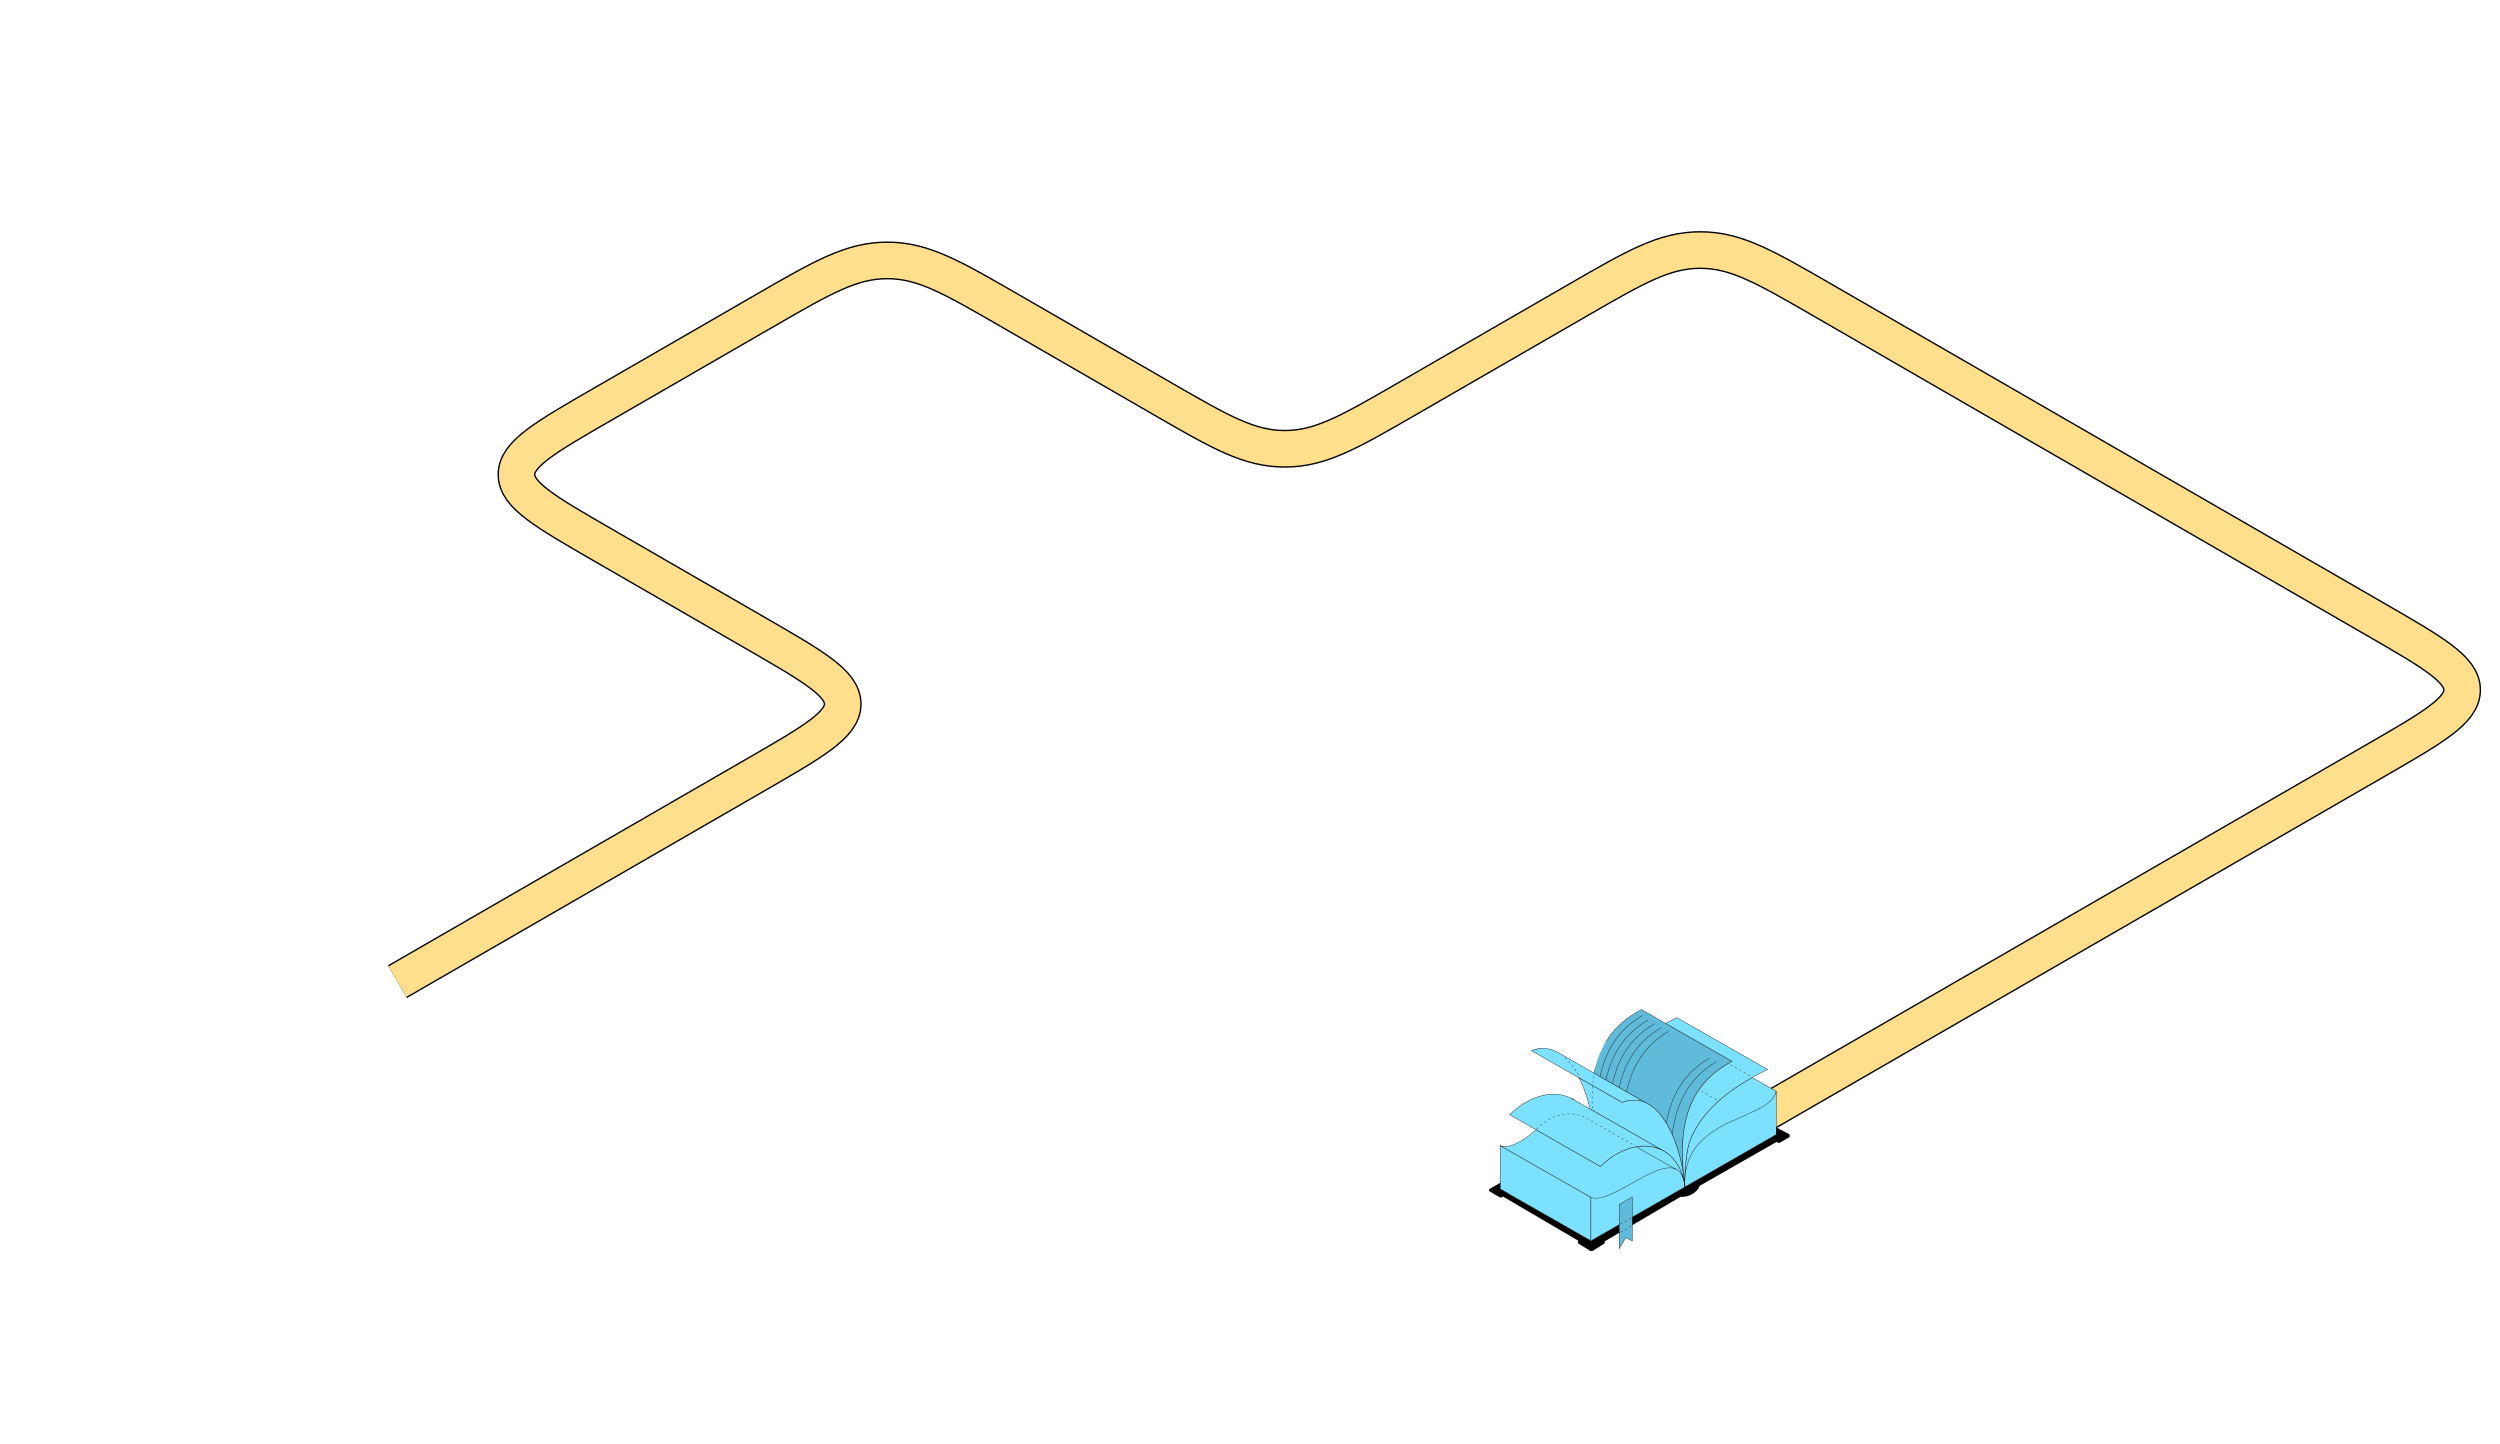 <?xml version="1.0" encoding="UTF-8"?> <svg xmlns="http://www.w3.org/2000/svg" width="1068" height="617" viewBox="0 0 1068 617" fill="none"> <path d="M169.807 419.35L323.256 330.755C347.751 316.613 359.999 309.542 359.999 300.755C359.999 291.969 347.751 284.897 323.256 270.755L257.373 232.717C232.878 218.575 220.63 211.504 220.63 202.717C220.63 193.931 232.878 186.859 257.373 172.717L327.091 132.466C351.586 118.323 363.833 111.252 379.052 111.252C394.272 111.252 406.519 118.323 431.014 132.466L496.898 170.504C521.393 184.646 533.64 191.717 548.859 191.717C564.078 191.717 576.326 184.646 600.821 170.504L674.373 128.038C698.868 113.896 711.115 106.825 726.335 106.825C741.554 106.825 753.801 113.896 778.296 128.038L1015.08 264.747C1039.58 278.889 1051.82 285.96 1051.82 294.747C1051.82 303.533 1039.58 310.604 1015.08 324.747L680.87 517.704" stroke="black" stroke-width="16.2"></path> <path d="M169.807 419.35L323.256 330.755C347.751 316.613 359.999 309.542 359.999 300.755C359.999 291.969 347.751 284.897 323.256 270.755L257.373 232.717C232.878 218.575 220.63 211.504 220.63 202.717C220.63 193.931 232.878 186.859 257.373 172.717L327.091 132.466C351.586 118.323 363.833 111.252 379.052 111.252C394.272 111.252 406.519 118.323 431.014 132.466L496.898 170.504C521.393 184.646 533.64 191.717 548.859 191.717C564.078 191.717 576.326 184.646 600.821 170.504L674.373 128.038C698.868 113.896 711.115 106.825 726.335 106.825C741.554 106.825 753.801 113.896 778.296 128.038L1015.08 264.747C1039.58 278.889 1051.82 285.96 1051.82 294.747C1051.82 303.533 1039.58 310.604 1015.08 324.747L680.87 517.704" stroke="#FFDF8C" stroke-width="15"></path> <path d="M671.284 469.216L671.297 469.223C671.297 469.223 671.288 469.218 671.284 469.216Z" fill="#7CE0FF"></path> <path d="M671.296 469.298C671.285 469.298 671.273 469.295 671.263 469.29L671.25 469.283C671.214 469.264 671.2 469.218 671.22 469.182C671.239 469.145 671.283 469.13 671.321 469.15L671.333 469.156C671.37 469.176 671.385 469.22 671.365 469.258C671.352 469.284 671.325 469.299 671.298 469.299L671.296 469.298Z" fill="black"></path> <path d="M671.298 469.224C671.74 469.449 672.17 469.694 672.59 469.963L671.298 469.224Z" fill="#7CE0FF"></path> <path d="M672.59 470.038C672.577 470.038 672.565 470.035 672.552 470.028L671.261 469.289C671.225 469.268 671.212 469.224 671.232 469.187C671.252 469.151 671.296 469.137 671.333 469.155C671.786 469.387 672.223 469.636 672.632 469.898C672.666 469.92 672.677 469.965 672.656 470C672.642 470.024 672.617 470.037 672.591 470.037L672.59 470.038Z" fill="black"></path> <path d="M702.591 470.817L702.535 470.852C701.381 470.384 700.169 470.087 698.9 469.996C697.047 469.859 695.068 470.157 692.968 470.97L686.068 467.031L683.115 465.347L680.27 463.723L674.613 460.494L654.213 448.851C654.242 448.84 654.269 448.83 654.298 448.819C654.321 448.81 654.345 448.801 654.369 448.792C654.456 448.759 654.542 448.728 654.628 448.696C654.683 448.677 654.739 448.658 654.793 448.638C654.821 448.629 654.848 448.619 654.875 448.61C654.93 448.592 654.984 448.573 655.039 448.555C655.064 448.547 655.09 448.538 655.115 448.53C655.192 448.505 655.269 448.481 655.345 448.458C655.355 448.455 655.365 448.452 655.375 448.449C655.396 448.444 655.416 448.437 655.437 448.431C655.447 448.428 655.457 448.425 655.468 448.422C655.509 448.409 655.548 448.398 655.589 448.387C655.604 448.382 655.619 448.379 655.634 448.374C655.684 448.361 655.734 448.346 655.784 448.332C655.804 448.326 655.824 448.321 655.844 448.316C655.874 448.308 655.903 448.3 655.934 448.292C656.041 448.264 656.149 448.238 656.256 448.211C656.309 448.199 656.362 448.186 656.416 448.174C656.442 448.168 656.469 448.161 656.496 448.156C656.518 448.151 656.541 448.145 656.563 448.141C656.575 448.138 656.588 448.135 656.6 448.133C656.619 448.128 656.639 448.125 656.659 448.12C656.679 448.116 656.699 448.112 656.718 448.108C656.726 448.105 656.735 448.104 656.743 448.103C656.764 448.099 656.783 448.095 656.803 448.092C656.808 448.092 656.813 448.089 656.818 448.088C656.843 448.084 656.867 448.079 656.891 448.075C656.912 448.071 656.932 448.067 656.953 448.063H656.955C656.965 448.061 656.975 448.06 656.986 448.058C657.005 448.054 657.024 448.051 657.044 448.047C657.045 448.047 657.046 448.047 657.047 448.047C657.099 448.038 657.152 448.029 657.204 448.02C657.23 448.015 657.256 448.011 657.282 448.007C657.309 448.004 657.335 447.999 657.361 447.995C657.387 447.99 657.413 447.987 657.439 447.984C657.464 447.98 657.489 447.977 657.513 447.973C657.516 447.973 657.519 447.973 657.521 447.973C657.544 447.97 657.566 447.966 657.588 447.964C657.617 447.961 657.645 447.956 657.672 447.953C657.699 447.949 657.725 447.946 657.75 447.943C657.776 447.939 657.801 447.936 657.827 447.933C657.853 447.93 657.878 447.928 657.904 447.924C657.934 447.921 657.964 447.917 657.992 447.915C658.011 447.913 658.029 447.912 658.049 447.91C658.078 447.906 658.107 447.904 658.136 447.902C658.188 447.897 658.239 447.892 658.29 447.888C658.341 447.883 658.392 447.88 658.443 447.876C658.495 447.873 658.546 447.87 658.596 447.867C658.62 447.866 658.644 447.865 658.667 447.864C658.67 447.864 658.672 447.864 658.674 447.864C658.688 447.864 658.7 447.863 658.714 447.862C658.748 447.859 658.781 447.858 658.815 447.857C658.825 447.857 658.837 447.857 658.847 447.856C658.856 447.856 658.866 447.856 658.875 447.856C658.883 447.856 658.893 447.856 658.9 447.856C658.937 447.855 658.974 447.854 659.011 447.853C659.019 447.853 659.027 447.853 659.035 447.853C659.062 447.853 659.089 447.853 659.117 447.851C659.129 447.851 659.142 447.851 659.154 447.851C659.173 447.851 659.193 447.851 659.212 447.851C659.234 447.851 659.255 447.851 659.276 447.851C661.626 447.851 663.785 448.538 665.755 449.748L665.764 449.752L680.99 458.466L685.175 460.862L686.069 461.373L688.866 462.974L689.446 463.305L691.705 464.598L694.887 466.419L700.012 469.351L702.591 470.826V470.817Z" fill="#7CE0FF"></path> <path d="M692.967 471.044C692.954 471.044 692.941 471.04 692.929 471.033L654.173 448.915C654.148 448.9 654.134 448.873 654.136 448.844C654.138 448.815 654.156 448.79 654.184 448.78L654.341 448.719C654.427 448.686 654.515 448.654 654.601 448.624C654.657 448.604 654.711 448.585 654.767 448.565L654.85 448.537C654.905 448.518 654.96 448.499 655.015 448.482L655.092 448.457C655.17 448.432 655.247 448.408 655.323 448.384L655.446 448.347C655.489 448.334 655.529 448.322 655.569 448.311L655.613 448.299C655.663 448.285 655.713 448.27 655.763 448.257L655.908 448.218C656.021 448.188 656.129 448.161 656.236 448.136C656.29 448.124 656.343 448.111 656.397 448.099L656.533 448.068L656.544 448.065L656.785 448.015L656.801 448.012L656.97 447.98C656.97 447.98 656.972 447.98 656.973 447.98L657.03 447.97C657.086 447.96 657.139 447.95 657.191 447.942L658.042 447.83C658.071 447.826 658.101 447.824 658.129 447.822C658.181 447.817 658.232 447.813 658.284 447.808C658.335 447.804 658.386 447.8 658.438 447.797C658.489 447.793 658.54 447.79 658.591 447.788L658.658 447.784H658.67L658.709 447.782C658.743 447.781 658.776 447.778 658.811 447.777L658.896 447.774C658.932 447.773 658.97 447.772 659.006 447.771L659.275 447.767C661.538 447.767 663.731 448.408 665.793 449.675L681.026 458.391L702.627 470.751C702.65 470.765 702.665 470.789 702.665 470.816C702.665 470.843 702.651 470.867 702.629 470.882L702.573 470.916C702.552 470.929 702.527 470.931 702.505 470.922C701.329 470.445 700.113 470.158 698.892 470.071C696.998 469.931 695.012 470.258 692.992 471.04C692.983 471.044 692.973 471.045 692.964 471.045L692.967 471.044ZM654.386 448.863L683.15 465.28L692.972 470.885C695.002 470.104 696.998 469.78 698.903 469.92C699.951 469.995 700.992 470.213 702.01 470.572L680.95 458.522L665.724 449.808C665.724 449.808 665.714 449.803 665.714 449.802C663.676 448.552 661.51 447.917 659.275 447.917L659.011 447.921C658.973 447.921 658.937 447.922 658.9 447.924L658.815 447.928C658.782 447.929 658.749 447.93 658.715 447.932L658.598 447.938C658.548 447.94 658.497 447.944 658.447 447.947C658.397 447.95 658.346 447.954 658.294 447.958C658.243 447.963 658.193 447.968 658.142 447.972C658.114 447.974 658.084 447.978 658.056 447.98L657.53 448.044L657.507 447.971L657.518 448.046L657.214 448.093C657.162 448.102 657.111 448.11 657.058 448.12L656.997 448.132H656.995L656.829 448.163L656.799 448.093L656.814 448.167L656.428 448.249C656.375 448.261 656.323 448.273 656.269 448.286C656.163 448.311 656.057 448.339 655.95 448.366L655.801 448.406C655.752 448.42 655.702 448.433 655.652 448.447L655.607 448.46C655.569 448.471 655.529 448.482 655.49 448.494L655.364 448.531C655.288 448.554 655.212 448.579 655.134 448.603L655.058 448.628C655.004 448.646 654.949 448.665 654.894 448.683L654.813 448.711C654.758 448.731 654.703 448.75 654.648 448.769C654.562 448.8 654.476 448.832 654.39 448.864L654.383 448.866L654.386 448.863Z" fill="black"></path> <path d="M656.413 448.171C656.359 448.184 656.306 448.195 656.252 448.209C656.306 448.196 656.359 448.184 656.413 448.171Z" fill="#7CE0FF"></path> <path d="M656.252 448.284C656.218 448.284 656.187 448.26 656.18 448.226C656.178 448.22 656.177 448.215 656.177 448.208C656.177 448.174 656.201 448.143 656.235 448.135C656.289 448.122 656.342 448.11 656.397 448.097C656.438 448.088 656.477 448.113 656.487 448.154C656.496 448.195 656.471 448.235 656.43 448.244C656.377 448.256 656.324 448.268 656.27 448.281C656.265 448.282 656.259 448.283 656.253 448.283L656.252 448.284Z" fill="black"></path> <path d="M674.694 460.66C674.666 460.605 674.639 460.548 674.61 460.492C674.639 460.548 674.666 460.604 674.694 460.66Z" fill="#7CE0FF"></path> <path d="M674.695 460.737C674.667 460.737 674.64 460.721 674.628 460.695L674.543 460.526C674.525 460.488 674.54 460.443 674.576 460.425C674.613 460.406 674.659 460.421 674.678 460.458L674.695 460.492C674.717 460.536 674.739 460.582 674.762 460.626C674.78 460.664 674.765 460.709 674.728 460.728C674.717 460.733 674.706 460.736 674.695 460.736V460.737Z" fill="black"></path> <path d="M703.015 471.06C702.855 470.986 702.695 470.916 702.534 470.851L702.59 470.816L703.014 471.059L703.015 471.06Z" fill="#7CE0FF"></path> <path d="M703.015 471.135C703.005 471.135 702.994 471.132 702.983 471.128C702.824 471.055 702.664 470.986 702.506 470.921C702.48 470.91 702.462 470.885 702.459 470.857C702.457 470.828 702.471 470.801 702.494 470.786L702.55 470.752C702.574 470.737 702.604 470.737 702.628 470.751L703.052 470.994C703.087 471.014 703.099 471.057 703.081 471.094C703.068 471.12 703.041 471.135 703.014 471.135H703.015Z" fill="black"></path> <path d="M674.861 460.999C674.806 460.886 674.751 460.772 674.695 460.66C674.751 460.773 674.806 460.886 674.861 460.999Z" fill="#7CE0FF"></path> <path d="M674.861 461.075C674.832 461.075 674.806 461.059 674.792 461.033C674.738 460.92 674.682 460.807 674.626 460.696C674.608 460.658 674.623 460.613 674.661 460.594C674.698 460.576 674.744 460.591 674.762 460.628C674.817 460.741 674.873 460.854 674.929 460.968C674.947 461.005 674.931 461.051 674.894 461.069C674.883 461.074 674.872 461.077 674.861 461.077V461.075Z" fill="black"></path> <path d="M725.959 465.388C725.858 465.513 725.687 465.715 725.642 465.782C725.693 465.703 725.748 465.624 725.803 465.545C725.816 465.527 725.828 465.509 725.841 465.49C725.859 465.464 725.877 465.438 725.895 465.412C725.895 465.412 725.896 465.411 725.897 465.41C725.917 465.382 725.935 465.355 725.954 465.329C725.972 465.304 725.99 465.277 726.008 465.252C726.009 465.251 726.01 465.249 726.011 465.248C726.029 465.223 726.046 465.198 726.065 465.173C726.077 465.154 726.09 465.136 726.103 465.119C726.053 465.19 726.003 465.259 725.954 465.33C725.954 465.349 725.957 465.37 725.959 465.389V465.388Z" fill="#7CE0FF"></path> <path d="M725.641 465.857C725.626 465.857 725.613 465.853 725.599 465.845C725.565 465.822 725.555 465.775 725.578 465.74C725.629 465.66 725.686 465.58 725.741 465.501L726.037 465.078C726.038 465.077 726.039 465.075 726.04 465.074C726.065 465.045 726.111 465.036 726.143 465.059C726.177 465.083 726.187 465.127 726.162 465.161C726.162 465.161 726.162 465.161 726.162 465.163L726.145 465.185C726.106 465.24 726.067 465.295 726.029 465.35C726.029 465.361 726.03 465.37 726.031 465.38C726.034 465.399 726.028 465.42 726.015 465.436C725.985 465.473 725.947 465.519 725.91 465.566C725.827 465.667 725.732 465.781 725.703 465.824C725.688 465.846 725.664 465.857 725.64 465.857H725.641Z" fill="black"></path> <path d="M726.177 465.014C726.154 465.045 726.133 465.077 726.11 465.109C726.112 465.106 726.114 465.103 726.116 465.1C726.136 465.071 726.156 465.043 726.177 465.014Z" fill="#7CE0FF"></path> <path d="M726.11 465.184C726.095 465.184 726.079 465.179 726.067 465.17C726.032 465.146 726.025 465.1 726.048 465.066L726.055 465.056L726.117 464.971C726.141 464.937 726.188 464.929 726.222 464.954C726.257 464.978 726.263 465.026 726.239 465.06L726.172 465.153C726.158 465.174 726.135 465.185 726.111 465.185L726.11 465.184Z" fill="black"></path> <path d="M726.332 464.803C726.28 464.872 726.229 464.943 726.179 465.012C726.219 464.958 726.259 464.902 726.299 464.847C726.31 464.832 726.32 464.818 726.332 464.803Z" fill="#7CE0FF"></path> <path d="M726.179 465.087C726.164 465.087 726.148 465.083 726.135 465.074C726.101 465.05 726.094 465.002 726.118 464.968C726.157 464.912 726.197 464.857 726.237 464.803L726.27 464.758C726.295 464.725 726.342 464.718 726.376 464.742C726.409 464.767 726.417 464.814 726.392 464.848C726.341 464.918 726.29 464.987 726.24 465.057C726.226 465.077 726.203 465.088 726.179 465.088V465.087Z" fill="black"></path> <path d="M726.408 464.698C726.384 464.73 726.361 464.762 726.337 464.794C726.34 464.79 726.342 464.788 726.344 464.784C726.366 464.756 726.386 464.726 726.408 464.698Z" fill="#7CE0FF"></path> <path d="M726.338 464.869C726.324 464.869 726.308 464.864 726.295 464.855C726.261 464.831 726.253 464.784 726.277 464.75C726.277 464.75 726.277 464.75 726.277 464.749H726.278L726.284 464.74L726.347 464.653C726.372 464.62 726.419 464.613 726.453 464.637C726.486 464.662 726.494 464.709 726.469 464.743L726.399 464.838C726.384 464.858 726.361 464.869 726.337 464.869H726.338Z" fill="black"></path> <path d="M719.611 505.292C719.474 504.151 719.353 503.021 719.247 501.903C719.351 502.584 719.442 503.252 719.522 503.909C719.555 504.168 719.601 504.616 719.647 505.09C719.672 505.349 719.698 505.617 719.721 505.865C719.727 505.894 719.731 505.923 719.737 505.952C719.741 505.97 719.744 505.997 719.747 506.03C719.764 506.186 719.782 506.48 719.796 506.693C719.805 506.799 719.812 506.879 719.814 506.923C719.814 506.926 719.814 506.928 719.814 506.93C719.797 506.803 719.782 506.676 719.764 506.549C719.764 506.549 719.764 506.549 719.764 506.547C719.724 506.23 719.685 505.913 719.65 505.599C719.647 505.594 719.647 505.592 719.647 505.589C719.635 505.488 719.621 505.389 719.611 505.291V505.292Z" fill="#7CE0FF"></path> <path d="M719.814 507.004C719.776 507.004 719.744 506.979 719.74 506.942C719.723 506.814 719.707 506.686 719.69 506.56C719.649 506.242 719.61 505.926 719.575 505.612C719.573 505.604 719.571 505.597 719.571 505.591C719.559 505.501 719.546 505.401 719.535 505.303C719.399 504.164 719.277 503.023 719.171 501.912C719.168 501.871 719.196 501.835 719.237 501.83C719.277 501.823 719.314 501.853 719.321 501.894C719.421 502.553 719.515 503.229 719.596 503.902C719.625 504.132 719.668 504.541 719.722 505.084C719.747 505.343 719.772 505.609 719.795 505.857L719.81 505.94C719.814 505.96 719.817 505.988 719.822 506.025C719.835 506.15 719.849 506.363 719.861 506.551L719.87 506.69C719.88 506.793 719.885 506.872 719.889 506.918C719.889 506.92 719.889 506.923 719.889 506.926C719.889 506.965 719.858 507.002 719.818 507.004C719.816 507.004 719.815 507.004 719.812 507.004H719.814Z" fill="black"></path> <path d="M640.895 489.477C640.868 489.477 640.842 489.462 640.828 489.436C640.809 489.398 640.823 489.353 640.86 489.334L640.969 489.277C641.005 489.258 641.051 489.273 641.07 489.309C641.089 489.347 641.075 489.391 641.038 489.411L640.929 489.468C640.918 489.473 640.906 489.477 640.895 489.477Z" fill="black"></path> <path d="M764.138 484.403L758.012 481.213L757.802 485.213L688.32 525.057L682.854 528.191L679.65 530.028L676.316 528.125L644.014 509.69L644.495 509.339L641.089 505.182L636.32 507.94C635.944 508.158 635.942 508.701 636.317 508.922L640.714 511.507C640.986 511.667 641.327 511.651 641.582 511.464L642.016 511.147L674.282 530.055C673.903 530.431 673.974 531.065 674.43 531.349L679.213 534.314C679.605 534.557 680.101 534.556 680.493 534.311L685.204 531.36C685.566 531.135 685.66 530.675 685.467 530.331L688.32 528.658L717.931 511.294C721.103 511.518 725.022 509.758 726.071 506.598L726.686 506.243L758.925 487.828L759.114 487.963C759.544 488.271 760.115 488.298 760.572 488.033L764.17 485.946C764.769 485.599 764.749 484.724 764.134 484.404L764.138 484.403Z" fill="black"></path> <path d="M726.109 465.11C726.109 465.11 726.109 465.11 726.109 465.109C726.131 465.077 726.153 465.046 726.176 465.014C726.176 465.014 726.177 465.012 726.178 465.012C726.228 464.943 726.279 464.872 726.33 464.803C726.333 464.799 726.335 464.797 726.337 464.794C726.361 464.762 726.384 464.73 726.408 464.698C726.411 464.693 726.413 464.69 726.417 464.685C726.439 464.655 726.462 464.624 726.485 464.593C726.497 464.576 726.511 464.558 726.524 464.541C726.536 464.524 726.55 464.505 726.562 464.488C726.124 464.692 725.94 464.981 725.953 465.328C726.002 465.257 726.052 465.186 726.102 465.117C726.104 465.115 726.105 465.112 726.106 465.11H726.109Z" fill="black"></path> <path d="M702.591 470.817L702.536 470.851C702.696 470.916 702.856 470.986 703.017 471.06L702.592 470.817H702.591Z" fill="black"></path> <path d="M725.954 465.328C725.916 465.381 725.878 465.436 725.84 465.49C725.828 465.509 725.815 465.527 725.803 465.545C725.747 465.624 725.692 465.703 725.641 465.782C725.685 465.715 725.857 465.513 725.958 465.388C725.956 465.367 725.955 465.348 725.954 465.329V465.328Z" fill="black"></path> <path d="M719.648 505.59C719.648 505.59 719.648 505.597 719.65 505.6C719.685 505.914 719.724 506.231 719.765 506.549C719.765 506.549 719.765 506.549 719.765 506.55C719.781 506.677 719.798 506.805 719.815 506.931C719.815 506.929 719.815 506.927 719.815 506.925C719.812 506.879 719.806 506.799 719.797 506.694C719.782 506.481 719.765 506.188 719.748 506.032C719.744 505.999 719.741 505.971 719.738 505.953C719.732 505.925 719.727 505.895 719.722 505.866C719.699 505.618 719.673 505.351 719.648 505.091C719.601 504.617 719.556 504.171 719.523 503.91C719.443 503.253 719.352 502.585 719.248 501.904C719.353 503.023 719.475 504.154 719.611 505.294C719.623 505.392 719.635 505.491 719.648 505.591V505.59Z" fill="black"></path> <path d="M703.015 471.06C702.855 470.986 702.695 470.916 702.534 470.851L702.59 470.816L703.014 471.059L703.015 471.06Z" fill="#7CE0FF"></path> <path d="M719.815 506.932C719.798 506.805 719.782 506.678 719.765 506.551C719.765 506.551 719.765 506.551 719.765 506.55C719.724 506.232 719.685 505.915 719.65 505.601C719.648 505.596 719.648 505.594 719.648 505.591C719.635 505.491 719.622 505.391 719.611 505.294C719.475 504.152 719.353 503.023 719.248 501.904C719.351 502.585 719.442 503.253 719.523 503.91C719.556 504.169 719.601 504.617 719.648 505.091C719.673 505.35 719.699 505.618 719.722 505.866C719.727 505.895 719.732 505.924 719.738 505.953C719.741 505.971 719.744 505.998 719.748 506.032C719.765 506.188 719.782 506.481 719.797 506.694C719.806 506.8 719.813 506.88 719.815 506.924C719.815 506.927 719.815 506.929 719.815 506.931V506.932Z" fill="#7CE0FF"></path> <path d="M679.652 511.521V530.028L640.895 507.908V489.401L655.545 497.763L655.714 497.859L657.009 498.598L679.652 511.521Z" fill="#7CE0FF"></path> <path d="M679.652 530.103C679.639 530.103 679.625 530.1 679.614 530.093L640.857 507.973C640.833 507.96 640.82 507.935 640.82 507.907V489.4C640.82 489.373 640.835 489.348 640.857 489.335C640.88 489.322 640.91 489.322 640.932 489.335L679.689 511.455C679.713 511.469 679.727 511.494 679.727 511.521V530.028C679.727 530.055 679.712 530.08 679.689 530.093C679.678 530.1 679.664 530.103 679.652 530.103ZM640.971 507.864L679.577 529.897V511.564L640.971 489.531V507.864Z" fill="black"></path> <path d="M758.788 466.198C758.767 475.621 719 492.906 719.748 506.03C719.745 505.997 719.741 505.97 719.738 505.952C719.732 505.923 719.728 505.894 719.722 505.865C719.699 505.617 719.673 505.349 719.648 505.09C719.678 502.83 720.155 491.906 721.931 487.307C724.294 481.188 728.26 475.772 733.526 470.925C733.668 470.794 733.813 470.663 733.957 470.532C734.009 470.482 734.063 470.434 734.117 470.387C734.377 470.154 734.639 469.922 734.905 469.692C734.989 469.62 735.073 469.547 735.157 469.476C739.017 466.168 743.497 463.131 748.494 460.322L758.789 466.197L758.788 466.198Z" fill="#7CE0FF"></path> <path d="M719.747 506.105C719.708 506.105 719.676 506.077 719.672 506.038C719.668 506.008 719.665 505.982 719.663 505.965L719.647 505.879C719.647 505.879 719.647 505.875 719.647 505.874C719.647 505.874 719.647 505.872 719.647 505.871C719.624 505.623 719.598 505.355 719.573 505.095C719.585 504.135 719.697 500.838 720.059 497.067C720.358 493.955 720.915 489.729 721.861 487.279C724.135 481.39 728.042 475.869 733.475 470.868C733.617 470.737 733.761 470.606 733.906 470.475C733.957 470.426 734.012 470.377 734.067 470.33C734.324 470.098 734.59 469.864 734.855 469.635C734.938 469.563 735.022 469.49 735.107 469.418C738.844 466.217 743.336 463.134 748.456 460.256C748.479 460.242 748.507 460.242 748.53 460.256L758.825 466.13C758.849 466.144 758.864 466.169 758.863 466.197C758.854 470.508 750.553 476.483 741.765 482.807C736.388 486.677 730.828 490.679 726.623 494.638C721.865 499.117 719.64 502.843 719.822 506.025C719.824 506.066 719.793 506.101 719.752 506.104C719.75 506.104 719.748 506.104 719.747 506.104V506.105ZM748.491 460.41C743.395 463.276 738.925 466.346 735.203 469.533C735.119 469.605 735.035 469.677 734.952 469.749C734.687 469.978 734.422 470.211 734.165 470.442C734.112 470.49 734.058 470.537 734.007 470.586C733.861 470.718 733.718 470.849 733.575 470.98C728.16 475.965 724.266 481.467 721.999 487.333C721.256 489.26 720.636 492.631 720.207 497.082C719.885 500.433 719.762 503.406 719.73 504.692C720.14 501.772 722.376 498.431 726.519 494.529C730.731 490.563 736.296 486.558 741.677 482.684C750.402 476.404 758.645 470.472 758.71 466.24L748.49 460.409L748.491 460.41Z" fill="black"></path> <path d="M758.788 466.198V484.646L688.321 525.055L679.652 530.027V511.52C701.862 498.159 718.33 491.336 719.766 506.548C719.766 506.548 719.766 506.548 719.766 506.55C719.782 506.677 719.799 506.805 719.816 506.931C719.816 506.929 719.816 506.927 719.816 506.924C719.813 506.879 719.807 506.799 719.798 506.694C719.783 506.481 719.766 506.187 719.749 506.031C719.236 476.528 756.053 478.946 758.789 466.199L758.788 466.198Z" fill="#7CE0FF"></path> <path d="M679.652 530.103C679.639 530.103 679.626 530.1 679.614 530.093C679.59 530.079 679.577 530.054 679.577 530.028V511.521C679.577 511.495 679.59 511.47 679.613 511.456C688.853 505.898 695.72 502.314 701.224 500.178C707.803 497.623 712.492 497.136 715.559 498.688C717.771 499.807 719.121 501.945 719.667 505.202C719.716 497.483 722.368 491.333 727.761 486.422C732.609 482.008 738.965 479.225 744.574 476.771C751.603 473.695 757.672 471.039 758.715 466.182C758.723 466.144 758.758 466.119 758.797 466.123C758.836 466.127 758.864 466.159 758.864 466.198V484.647C758.864 484.674 758.849 484.699 758.827 484.713L688.36 525.122L679.69 530.093C679.679 530.1 679.665 530.103 679.653 530.103H679.652ZM679.727 511.564V529.898L688.282 524.991L719.741 506.951C719.741 506.951 719.74 506.945 719.74 506.943C719.723 506.815 719.707 506.687 719.69 506.561C719.316 502.594 717.942 500.065 715.491 498.825C712.464 497.293 707.815 497.782 701.277 500.32C695.789 502.451 688.94 506.025 679.726 511.565L679.727 511.564ZM719.823 506.027C719.837 506.153 719.85 506.364 719.862 506.551L719.871 506.69C719.876 506.763 719.882 506.823 719.886 506.869L758.712 484.604V466.79C757.318 471.359 751.42 473.941 744.633 476.91C739.035 479.36 732.69 482.136 727.861 486.535C722.312 491.588 719.682 497.965 719.822 506.027H719.823Z" fill="black"></path> <path d="M719.739 506.93C719.735 506.906 719.732 506.868 719.728 506.822C719.728 506.82 719.728 506.817 719.728 506.814L719.72 506.699C719.718 506.657 719.749 506.621 719.791 506.618C719.831 506.615 719.868 506.646 719.872 506.689L719.88 506.808C719.88 506.808 719.88 506.808 719.88 506.809C719.883 506.854 719.886 506.889 719.889 506.911L719.815 506.923L719.74 506.929L719.739 506.93Z" fill="black"></path> <path d="M719.813 507.005C719.777 507.005 719.746 506.983 719.741 506.945L719.816 506.934L719.741 506.944L719.815 506.924L719.89 506.914C719.895 506.955 719.867 506.997 719.826 507.003C719.821 507.003 719.818 507.003 719.813 507.003V507.005Z" fill="black"></path> <path d="M719.722 505.94C719.686 505.94 719.655 505.914 719.648 505.878C719.625 505.751 719.601 505.625 719.577 505.5C719.565 505.435 719.551 505.37 719.539 505.307C719.531 505.266 719.557 505.226 719.598 505.218C719.639 505.209 719.678 505.237 719.686 505.278C719.699 505.34 719.713 505.406 719.725 505.471C719.75 505.598 719.773 505.724 719.797 505.852C719.805 505.893 719.777 505.932 719.736 505.939C719.732 505.939 719.727 505.94 719.723 505.94H719.722Z" fill="black"></path> <path d="M739.95 453.403C739.33 453.733 738.727 454.07 738.14 454.414C733.225 457.285 729.434 460.667 726.563 464.488C726.551 464.505 726.537 464.524 726.524 464.541C726.512 464.558 726.498 464.576 726.486 464.593C726.463 464.624 726.44 464.654 726.418 464.685C726.414 464.69 726.412 464.693 726.408 464.698C726.387 464.726 726.366 464.756 726.345 464.784C726.342 464.788 726.34 464.79 726.338 464.793C726.336 464.797 726.333 464.799 726.331 464.803C726.32 464.817 726.31 464.832 726.298 464.847C726.258 464.902 726.219 464.956 726.179 465.012C726.179 465.012 726.178 465.014 726.176 465.014C726.156 465.043 726.136 465.071 726.115 465.1C726.113 465.103 726.111 465.105 726.109 465.109C726.109 465.109 726.109 465.109 726.109 465.11C726.107 465.112 726.106 465.115 726.105 465.117C726.092 465.135 726.079 465.153 726.066 465.17C726.048 465.195 726.031 465.221 726.013 465.246C726.012 465.248 726.01 465.249 726.009 465.25C725.991 465.275 725.973 465.301 725.956 465.326C725.937 465.354 725.918 465.381 725.899 465.407C725.899 465.407 725.898 465.41 725.897 465.41C725.879 465.436 725.86 465.462 725.842 465.488C725.83 465.506 725.817 465.525 725.805 465.543C725.749 465.621 725.694 465.701 725.643 465.78C725.643 465.781 725.641 465.782 725.641 465.783C721.115 472.425 719.171 480.306 718.816 489.088C718.649 493.176 718.826 497.457 719.249 501.9C718.689 498.228 717.784 494.255 716.526 490.4C716.48 490.259 716.434 490.118 716.386 489.977C716.37 489.928 716.353 489.879 716.337 489.83C716.319 489.776 716.302 489.724 716.284 489.67C716.271 489.633 716.258 489.594 716.245 489.556C716.236 489.528 716.226 489.499 716.216 489.471C716.208 489.448 716.2 489.425 716.192 489.403C716.178 489.364 716.165 489.326 716.152 489.288C716.144 489.265 716.136 489.243 716.128 489.22C716.113 489.176 716.097 489.133 716.082 489.088C716.077 489.071 716.07 489.053 716.064 489.036C716.052 488.999 716.039 488.963 716.026 488.926C716.015 488.897 716.005 488.868 715.995 488.839C715.979 488.793 715.962 488.747 715.946 488.701C715.945 488.698 715.944 488.693 715.941 488.69C715.923 488.639 715.905 488.588 715.887 488.538C715.879 488.515 715.871 488.493 715.863 488.47C715.849 488.43 715.835 488.391 715.82 488.351C715.813 488.333 715.807 488.316 715.8 488.298C715.787 488.259 715.772 488.22 715.758 488.182C715.748 488.153 715.738 488.125 715.728 488.096C715.717 488.067 715.706 488.037 715.695 488.009C715.683 487.979 715.673 487.948 715.662 487.919C715.646 487.876 715.631 487.834 715.615 487.793C715.608 487.776 715.603 487.759 715.596 487.742C715.582 487.707 715.57 487.671 715.556 487.636C715.546 487.608 715.534 487.578 715.523 487.55C715.387 487.191 715.248 486.833 715.105 486.478C715.082 486.421 715.059 486.365 715.036 486.308C715.016 486.257 714.995 486.206 714.974 486.156C714.97 486.146 714.967 486.137 714.962 486.128C714.944 486.084 714.926 486.039 714.908 485.994C714.901 485.977 714.894 485.96 714.886 485.943C714.867 485.897 714.849 485.85 714.829 485.805C714.826 485.797 714.823 485.789 714.819 485.78C714.799 485.73 714.777 485.678 714.755 485.628C714.752 485.62 714.749 485.611 714.745 485.603C714.725 485.554 714.704 485.506 714.684 485.457C714.679 485.448 714.676 485.438 714.671 485.429C714.649 485.375 714.626 485.322 714.603 485.268C714.579 485.211 714.554 485.156 714.53 485.1C714.53 485.098 714.528 485.095 714.527 485.092C714.505 485.042 714.484 484.99 714.461 484.94C714.456 484.93 714.452 484.92 714.447 484.91C714.425 484.858 714.403 484.807 714.379 484.756C714.355 484.701 714.331 484.648 714.307 484.593C714.26 484.485 714.211 484.377 714.162 484.27C714.096 484.125 714.03 483.98 713.963 483.836C713.955 483.817 713.946 483.799 713.938 483.781C713.914 483.73 713.89 483.678 713.866 483.627C713.844 483.579 713.821 483.53 713.798 483.483C713.792 483.471 713.788 483.461 713.782 483.45C713.759 483.403 713.738 483.356 713.715 483.309C713.715 483.309 713.715 483.309 713.715 483.308C713.69 483.256 713.665 483.204 713.64 483.152C713.615 483.101 713.591 483.051 713.566 483.001C713.559 482.987 713.554 482.974 713.547 482.961C713.527 482.922 713.508 482.884 713.49 482.845C713.488 482.84 713.485 482.836 713.483 482.831C713.461 482.788 713.44 482.745 713.418 482.701C713.389 482.642 713.36 482.584 713.331 482.526C713.282 482.429 713.233 482.331 713.183 482.236C713.048 481.971 712.91 481.709 712.77 481.45C712.756 481.425 712.743 481.4 712.729 481.375C712.716 481.349 712.702 481.324 712.688 481.299C712.675 481.275 712.662 481.25 712.648 481.226C712.639 481.209 712.63 481.193 712.621 481.177C712.606 481.151 712.593 481.125 712.578 481.099C712.477 480.916 712.374 480.733 712.271 480.552L712.229 480.478C712.215 480.453 712.2 480.429 712.187 480.404C712.173 480.379 712.158 480.355 712.145 480.33C712.131 480.306 712.116 480.281 712.102 480.257C712.087 480.232 712.072 480.206 712.057 480.181C712.015 480.109 711.973 480.037 711.93 479.966C711.928 479.961 711.924 479.957 711.922 479.952C711.896 479.908 711.87 479.864 711.843 479.821C711.809 479.764 711.775 479.707 711.74 479.65C711.724 479.624 711.708 479.599 711.693 479.573C711.625 479.461 711.556 479.351 711.487 479.24C711.475 479.221 711.462 479.2 711.45 479.181C711.414 479.123 711.377 479.065 711.34 479.007C711.327 478.987 711.315 478.968 711.303 478.95C711.256 478.875 711.207 478.799 711.158 478.725C711.143 478.703 711.128 478.68 711.113 478.657C711.094 478.628 711.074 478.597 711.054 478.567C711.036 478.54 711.018 478.512 711.001 478.485C710.909 478.346 710.815 478.208 710.722 478.072C710.706 478.049 710.69 478.025 710.674 478.002C710.619 477.923 710.563 477.842 710.507 477.763C710.49 477.739 710.474 477.716 710.457 477.692C710.307 477.481 710.155 477.271 710 477.066C709.981 477.041 709.963 477.015 709.943 476.99C709.924 476.965 709.905 476.94 709.886 476.915C709.866 476.887 709.844 476.859 709.823 476.831C709.808 476.812 709.793 476.793 709.778 476.773C709.757 476.745 709.735 476.718 709.714 476.689C709.697 476.666 709.678 476.644 709.661 476.622C709.639 476.593 709.616 476.564 709.593 476.535C709.575 476.513 709.557 476.49 709.538 476.467C709.519 476.442 709.5 476.418 709.481 476.394C709.459 476.367 709.436 476.339 709.415 476.311C709.379 476.267 709.343 476.222 709.308 476.179C709.267 476.129 709.227 476.08 709.186 476.031C709.167 476.007 709.146 475.983 709.127 475.96C709.108 475.936 709.087 475.912 709.068 475.89C709.048 475.866 709.028 475.843 709.009 475.819C708.988 475.795 708.969 475.772 708.948 475.748C708.906 475.699 708.865 475.652 708.823 475.603C708.805 475.581 708.786 475.559 708.768 475.539C708.747 475.516 708.728 475.492 708.707 475.469C708.646 475.4 708.584 475.33 708.522 475.261C708.503 475.239 708.483 475.218 708.463 475.196C708.442 475.173 708.422 475.152 708.401 475.129C708.381 475.106 708.36 475.084 708.34 475.062C708.32 475.039 708.299 475.017 708.279 474.994C708.235 474.949 708.193 474.902 708.15 474.857C708.132 474.837 708.113 474.817 708.094 474.797C708.093 474.796 708.092 474.794 708.09 474.793C708.072 474.775 708.055 474.755 708.036 474.737C708.033 474.734 708.03 474.729 708.025 474.726C708.009 474.709 707.992 474.692 707.976 474.674C707.932 474.628 707.886 474.582 707.842 474.537C707.827 474.522 707.814 474.507 707.799 474.493C707.701 474.395 707.603 474.297 707.504 474.202C707.489 474.188 707.475 474.173 707.461 474.16C707.437 474.137 707.413 474.114 707.389 474.091C707.37 474.073 707.352 474.055 707.333 474.037C707.313 474.018 707.295 474.001 707.276 473.983C707.251 473.96 707.227 473.938 707.202 473.914C707.18 473.894 707.16 473.875 707.138 473.854C707.121 473.838 707.104 473.824 707.088 473.808C707.019 473.744 706.948 473.68 706.878 473.618C706.856 473.598 706.834 473.579 706.812 473.559C706.74 473.497 706.668 473.434 706.597 473.374C706.581 473.36 706.566 473.348 706.55 473.334C706.513 473.302 706.475 473.27 706.436 473.238C706.422 473.226 706.406 473.213 706.391 473.201C706.377 473.189 706.363 473.177 706.349 473.165C706.349 473.165 706.347 473.163 706.346 473.163C706.325 473.146 706.303 473.129 706.283 473.112C706.281 473.11 706.278 473.108 706.277 473.107C706.259 473.093 706.241 473.078 706.223 473.063C706.218 473.059 706.214 473.055 706.208 473.052C706.19 473.037 706.172 473.023 706.154 473.008C706.107 472.97 706.058 472.931 706.009 472.893C705.987 472.876 705.965 472.859 705.943 472.842C705.898 472.807 705.852 472.772 705.807 472.737C705.764 472.705 705.722 472.673 705.68 472.643C705.669 472.634 705.656 472.626 705.645 472.616C705.63 472.605 705.616 472.595 705.601 472.583C705.579 472.567 705.558 472.552 705.536 472.536C705.531 472.532 705.527 472.529 705.522 472.525C705.505 472.513 705.488 472.501 705.471 472.489C705.464 472.484 705.457 472.48 705.451 472.474C705.435 472.463 705.418 472.45 705.402 472.439C705.397 472.435 705.392 472.432 705.387 472.429C705.366 472.414 705.347 472.4 705.327 472.386C705.324 472.385 705.323 472.384 705.322 472.383C705.307 472.373 705.291 472.361 705.277 472.351C705.264 472.342 705.252 472.333 705.238 472.325C705.22 472.312 705.202 472.3 705.183 472.287C705.161 472.273 705.139 472.257 705.116 472.242C705.092 472.226 705.07 472.21 705.046 472.194C705.023 472.178 704.999 472.163 704.975 472.147C704.929 472.116 704.882 472.086 704.834 472.055C704.809 472.039 704.784 472.023 704.759 472.007C704.737 471.993 704.715 471.979 704.692 471.965C704.671 471.951 704.649 471.938 704.627 471.925C704.619 471.921 704.613 471.916 704.605 471.911C704.588 471.901 704.571 471.89 704.552 471.88C704.549 471.877 704.547 471.876 704.543 471.874C704.526 471.864 704.508 471.852 704.491 471.842C704.48 471.835 704.468 471.828 704.457 471.822C704.445 471.815 704.435 471.808 704.424 471.801C704.411 471.793 704.398 471.785 704.385 471.777C704.376 471.771 704.367 471.767 704.359 471.761C704.347 471.753 704.334 471.746 704.32 471.738C704.304 471.729 704.289 471.719 704.273 471.71C704.268 471.708 704.264 471.705 704.26 471.702C704.242 471.692 704.224 471.68 704.206 471.67C704.187 471.66 704.17 471.65 704.152 471.639C704.138 471.631 704.124 471.623 704.11 471.615C704.088 471.603 704.068 471.591 704.046 471.58C704.033 471.572 704.019 471.564 704.004 471.557C703.993 471.55 703.98 471.544 703.969 471.537C703.946 471.524 703.924 471.512 703.902 471.499C703.617 471.341 703.327 471.195 703.032 471.063L703.021 471.056L702.597 470.814L700.018 469.339L694.893 466.406L691.71 464.585L689.452 463.292L688.872 462.961L686.075 461.361L685.181 460.849L680.995 458.453C683.128 447.129 688.974 437.768 701.2 431.282L711.565 437.197L739.957 453.401L739.95 453.403Z" fill="#5FBBD9"></path> <path d="M719.247 501.979C719.211 501.979 719.179 501.952 719.173 501.915C718.582 498.043 717.641 494.071 716.452 490.427C716.407 490.286 716.36 490.145 716.313 490.004L715.874 488.729L715.869 488.718L715.451 487.58C715.314 487.222 715.174 486.862 715.033 486.51L714.749 485.815C714.727 485.763 714.706 485.712 714.685 485.662L714.533 485.304C714.509 485.247 714.484 485.191 714.46 485.135L714.378 484.946C714.356 484.894 714.333 484.842 714.31 484.791C714.286 484.736 714.262 484.683 714.238 484.629C714.191 484.521 714.142 484.413 714.093 484.306C714.027 484.161 713.961 484.017 713.894 483.873L713.259 482.563C713.211 482.467 713.162 482.37 713.112 482.273C712.976 482.008 712.838 481.745 712.7 481.489L712.508 481.138C712.407 480.954 712.304 480.773 712.202 480.592L711.988 480.222C711.946 480.15 711.904 480.078 711.861 480.007L711.774 479.862C711.74 479.805 711.706 479.748 711.671 479.691L711.624 479.614C711.556 479.502 711.488 479.392 711.418 479.281L711.381 479.222C711.345 479.164 711.308 479.106 711.271 479.049L711.234 478.992C711.186 478.917 711.138 478.843 711.09 478.768L710.932 478.528C710.84 478.389 710.746 478.253 710.653 478.116L710.605 478.047C710.55 477.967 710.495 477.887 710.438 477.807L710.388 477.737C710.237 477.523 710.084 477.313 709.932 477.112L709.347 476.358C709.311 476.313 709.275 476.27 709.24 476.226C709.2 476.177 709.159 476.126 709.118 476.079L709 475.937C709 475.937 708.999 475.935 708.998 475.934L708.88 475.796C708.838 475.747 708.797 475.699 708.755 475.652L708.639 475.518C708.578 475.448 708.517 475.379 708.454 475.31L708.211 475.045C708.168 474.999 708.125 474.953 708.082 474.908L707.97 474.789L708.015 474.728L707.961 474.78L707.908 474.726C707.864 474.68 707.82 474.633 707.774 474.588L707.731 474.545C707.634 474.447 707.536 474.35 707.437 474.254L707.022 473.863C706.953 473.8 706.883 473.737 706.813 473.674L706.747 473.616C706.677 473.554 706.605 473.492 706.533 473.431L706.487 473.391C706.449 473.359 706.412 473.327 706.374 473.296L706.093 473.066C706.046 473.028 705.998 472.99 705.949 472.952L705.883 472.901C705.838 472.866 705.793 472.832 705.748 472.797C705.706 472.766 705.665 472.735 705.623 472.703L704.922 472.21C704.876 472.179 704.829 472.148 704.782 472.119L704.225 471.775L704.213 471.767L703.857 471.566C703.575 471.41 703.284 471.265 702.991 471.134L702.549 470.881L680.948 458.52C680.919 458.504 680.904 458.473 680.911 458.441C681.166 457.088 681.47 455.781 681.822 454.522C681.599 455.606 681.36 456.877 681.071 458.417L703.062 471.001C703.35 471.13 703.644 471.278 703.931 471.437L704.29 471.639L704.265 471.712L704.304 471.647L704.575 471.81C704.575 471.81 704.585 471.816 704.586 471.816L704.867 471.993C704.913 472.024 704.961 472.055 705.008 472.086L705.556 472.466L705.57 472.476L705.716 472.583C705.758 472.614 705.8 472.646 705.842 472.678C705.888 472.712 705.933 472.747 705.979 472.783L706.046 472.835C706.095 472.873 706.142 472.911 706.191 472.95L706.476 473.182C706.513 473.214 706.552 473.246 706.589 473.278L706.636 473.318C706.707 473.379 706.779 473.442 706.851 473.505L706.917 473.563C706.987 473.625 707.058 473.689 707.128 473.753L707.546 474.147C707.644 474.243 707.743 474.341 707.841 474.44L707.884 474.484C707.93 474.53 707.974 474.575 708.02 474.622L708.195 474.804C708.238 474.85 708.281 474.895 708.324 474.942L708.569 475.21C708.631 475.279 708.693 475.349 708.754 475.418L708.871 475.552C708.913 475.6 708.954 475.649 708.996 475.698L709.116 475.839C709.116 475.839 709.116 475.839 709.117 475.841L709.235 475.982C709.276 476.031 709.317 476.081 709.357 476.13C709.393 476.174 709.429 476.219 709.465 476.263L710.053 477.02C710.204 477.222 710.359 477.434 710.511 477.648L710.561 477.719C710.617 477.798 710.674 477.878 710.728 477.959L710.776 478.028C710.87 478.165 710.964 478.303 711.056 478.442L711.215 478.683C711.264 478.757 711.312 478.832 711.36 478.908L711.397 478.966C711.433 479.024 711.471 479.082 711.507 479.14L711.541 479.193C711.614 479.311 711.683 479.421 711.752 479.533L711.799 479.61C711.833 479.667 711.869 479.724 711.903 479.781L711.99 479.927C712.032 479.998 712.076 480.07 712.118 480.142L712.333 480.513C712.436 480.695 712.538 480.877 712.64 481.06L712.832 481.413C712.969 481.669 713.109 481.935 713.246 482.2C713.296 482.297 713.345 482.394 713.394 482.492L714.029 483.806C714.096 483.949 714.163 484.095 714.229 484.24C714.278 484.348 714.327 484.455 714.375 484.564C714.399 484.618 714.423 484.673 714.448 484.727C714.47 484.779 714.493 484.83 714.516 484.881L714.596 485.063C714.596 485.063 714.6 485.074 714.6 485.075C714.623 485.127 714.648 485.184 714.672 485.24L714.822 485.592C714.846 485.65 714.867 485.7 714.889 485.751L715.174 486.449C715.315 486.801 715.456 487.162 715.593 487.522L716.012 488.662L715.945 488.7L716.016 488.675L716.456 489.953C716.502 490.094 716.549 490.235 716.596 490.377C717.592 493.432 718.415 496.716 719.004 499.98C718.689 496.021 718.603 492.44 718.739 489.086C719.123 479.566 721.36 471.93 725.576 465.741C725.63 465.659 725.686 465.579 725.741 465.499L725.828 465.374L725.836 465.364L726.038 465.077C726.038 465.077 726.048 465.063 726.048 465.062L726.117 464.968C726.157 464.91 726.198 464.855 726.238 464.8L726.271 464.755L726.283 464.739L726.503 464.441C729.453 460.516 733.355 457.12 738.103 454.346C738.633 454.034 739.202 453.717 739.795 453.399L711.522 437.263L701.194 431.368C695.276 434.514 690.754 438.351 687.369 443.098C686.59 444.191 685.941 445.1 685.394 445.898C685.965 444.904 686.581 443.941 687.246 443.01C690.652 438.233 695.203 434.375 701.16 431.216C701.182 431.203 701.21 431.204 701.232 431.216L711.597 437.131L739.989 453.335C740.013 453.349 740.028 453.374 740.027 453.402C740.027 453.43 740.011 453.455 739.987 453.468C739.352 453.805 738.744 454.146 738.18 454.477C733.45 457.24 729.562 460.624 726.625 464.533L726.407 464.826L726.4 464.836L726.393 464.845L726.36 464.889C726.32 464.944 726.28 464.998 726.241 465.054L726.178 465.142C726.178 465.142 726.171 465.151 726.171 465.152L726.101 465.121L726.162 465.166L725.961 465.451L725.891 465.417L725.953 465.461L725.866 465.586C725.812 465.665 725.756 465.743 725.706 465.821C721.503 471.991 719.275 479.601 718.891 489.092C718.733 492.975 718.874 497.163 719.325 501.894C719.328 501.935 719.3 501.971 719.259 501.976C719.255 501.976 719.252 501.976 719.25 501.976L719.247 501.979Z" fill="black"></path> <path d="M719.795 506.77C719.757 506.77 719.724 506.74 719.72 506.7L719.7 506.471C719.685 506.298 719.666 506.093 719.645 505.872C719.642 505.83 719.671 505.793 719.714 505.79C719.754 505.787 719.792 505.816 719.795 505.858C719.816 506.079 719.834 506.284 719.85 506.457L719.87 506.688C719.874 506.73 719.843 506.766 719.802 506.77C719.8 506.77 719.798 506.77 719.795 506.77Z" fill="black"></path> <path d="M719.611 505.292C718.447 499.593 715.842 495.399 712.362 492.786C711.561 492.181 710.715 491.663 709.829 491.229L689.676 479.721L688.412 478.996L686.189 477.728L681.698 475.165L680.893 474.703L679.322 473.805C679.309 473.751 679.296 473.696 679.282 473.641C679.282 473.638 679.281 473.636 679.28 473.632C679.268 473.583 679.256 473.534 679.245 473.485C679.243 473.479 679.241 473.472 679.24 473.465C679.226 473.408 679.213 473.351 679.198 473.295C679.188 473.252 679.176 473.209 679.166 473.165C679.161 473.149 679.158 473.133 679.154 473.118C679.14 473.064 679.126 473.009 679.113 472.956C679.113 472.955 679.113 472.954 679.113 472.952C679.099 472.897 679.084 472.841 679.071 472.785C679.058 472.735 679.044 472.684 679.032 472.633C679.014 472.562 678.994 472.489 678.976 472.417C678.964 472.369 678.951 472.321 678.939 472.274C678.926 472.226 678.914 472.177 678.901 472.129C678.897 472.113 678.893 472.097 678.889 472.081C678.876 472.031 678.862 471.982 678.849 471.932C678.835 471.88 678.82 471.827 678.807 471.775C678.804 471.767 678.802 471.759 678.8 471.751C678.789 471.711 678.778 471.671 678.767 471.631C678.76 471.607 678.754 471.585 678.748 471.561C678.737 471.525 678.728 471.489 678.718 471.454C678.708 471.418 678.699 471.382 678.688 471.347C678.632 471.14 678.574 470.934 678.514 470.728C678.502 470.685 678.489 470.64 678.477 470.597C678.463 470.548 678.449 470.499 678.435 470.451C678.428 470.429 678.421 470.406 678.416 470.384C678.412 470.373 678.409 470.361 678.405 470.35C678.395 470.316 678.385 470.282 678.376 470.248C678.273 469.9 678.169 469.553 678.062 469.207C678.047 469.159 678.032 469.112 678.018 469.065C677.961 468.885 677.904 468.705 677.846 468.526C677.828 468.47 677.811 468.415 677.792 468.359C677.773 468.3 677.754 468.24 677.734 468.18C677.72 468.135 677.705 468.089 677.689 468.044C677.647 467.916 677.605 467.789 677.562 467.662C677.547 467.617 677.531 467.571 677.515 467.526C677.514 467.521 677.512 467.516 677.51 467.512C677.493 467.462 677.476 467.412 677.459 467.362C677.456 467.352 677.454 467.344 677.45 467.335C677.432 467.283 677.415 467.232 677.397 467.179C677.386 467.149 677.376 467.119 677.365 467.088C677.354 467.054 677.341 467.019 677.328 466.985C677.316 466.949 677.303 466.914 677.292 466.88C677.284 466.858 677.277 466.838 677.269 466.816C677.235 466.719 677.201 466.622 677.166 466.526C677.162 466.517 677.159 466.506 677.156 466.497C677.139 466.449 677.122 466.403 677.104 466.355C677.103 466.35 677.101 466.346 677.1 466.342C677.06 466.232 677.019 466.121 676.979 466.011C676.979 466.01 676.978 466.007 676.977 466.006C676.96 465.96 676.943 465.913 676.926 465.866C676.907 465.813 676.886 465.759 676.866 465.706C676.855 465.678 676.845 465.651 676.835 465.625C676.821 465.587 676.807 465.548 676.792 465.511C676.774 465.462 676.755 465.413 676.736 465.365C676.712 465.301 676.687 465.238 676.663 465.174C676.645 465.126 676.627 465.079 676.609 465.031C676.605 465.021 676.601 465.012 676.597 465.002C676.578 464.952 676.558 464.9 676.538 464.85C676.518 464.798 676.497 464.746 676.476 464.692C676.476 464.69 676.473 464.687 676.473 464.685C676.453 464.634 676.432 464.583 676.412 464.531C676.365 464.413 676.318 464.296 676.27 464.178C676.249 464.129 676.23 464.08 676.21 464.031C676.188 463.979 676.168 463.928 676.146 463.875C676.143 463.867 676.139 463.859 676.136 463.852C676.117 463.806 676.098 463.762 676.079 463.716C676.053 463.652 676.025 463.588 675.999 463.525C675.983 463.487 675.967 463.448 675.951 463.411C675.945 463.395 675.938 463.379 675.931 463.362C675.913 463.32 675.895 463.278 675.878 463.235C675.873 463.224 675.867 463.211 675.863 463.2C675.842 463.153 675.823 463.107 675.803 463.06C675.687 462.791 675.568 462.525 675.449 462.259C675.431 462.218 675.411 462.176 675.392 462.135C675.375 462.098 675.358 462.06 675.341 462.022C675.337 462.016 675.334 462.009 675.331 462.001C675.314 461.963 675.295 461.926 675.278 461.887C675.259 461.846 675.241 461.805 675.221 461.764C675.199 461.715 675.176 461.666 675.152 461.616C675.129 461.567 675.105 461.518 675.083 461.469C675.06 461.42 675.036 461.371 675.013 461.322C674.991 461.273 674.967 461.224 674.943 461.176C674.916 461.119 674.888 461.062 674.861 461.007C674.806 460.894 674.751 460.78 674.695 460.668C674.668 460.613 674.639 460.556 674.611 460.5L680.268 463.729L683.113 465.353L686.066 467.037L692.966 470.975C695.066 470.162 697.045 469.865 698.898 470.002C700.167 470.093 701.379 470.39 702.533 470.858C702.694 470.923 702.854 470.992 703.014 471.066L703.026 471.073C703.32 471.205 703.61 471.351 703.896 471.509C703.918 471.522 703.941 471.534 703.963 471.547C703.974 471.554 703.987 471.561 703.998 471.567C704.012 471.575 704.025 471.582 704.04 471.59C704.062 471.602 704.082 471.614 704.104 471.626C704.117 471.634 704.132 471.642 704.146 471.649C704.164 471.66 704.181 471.67 704.199 471.68C704.217 471.69 704.236 471.701 704.254 471.712C704.258 471.714 704.263 471.717 704.266 471.72C704.282 471.729 704.298 471.738 704.314 471.749C704.327 471.757 704.339 471.763 704.353 471.771C704.362 471.777 704.371 471.782 704.379 471.787C704.391 471.795 704.405 471.803 704.418 471.811C704.429 471.818 704.439 471.825 704.451 471.832C704.462 471.839 704.473 471.845 704.485 471.852C704.502 471.862 704.52 471.874 704.537 471.884C704.54 471.886 704.543 471.888 704.546 471.89C704.563 471.9 704.58 471.911 704.598 471.922C704.606 471.926 704.613 471.931 704.621 471.935C704.643 471.949 704.664 471.963 704.686 471.975C704.709 471.989 704.73 472.004 704.753 472.017C704.778 472.033 704.803 472.049 704.828 472.065C704.875 472.096 704.922 472.127 704.969 472.157C704.993 472.173 705.016 472.188 705.04 472.204C705.063 472.22 705.086 472.236 705.11 472.252C705.133 472.267 705.154 472.283 705.177 472.298C705.195 472.31 705.213 472.323 705.232 472.335C705.244 472.344 705.257 472.352 705.27 472.361C705.285 472.372 705.301 472.383 705.316 472.393C705.317 472.394 705.319 472.395 705.32 472.397C705.341 472.41 705.36 472.425 705.381 472.439C705.385 472.442 705.391 472.446 705.395 472.449C705.411 472.46 705.428 472.472 705.444 472.484C705.451 472.489 705.458 472.493 705.465 472.499C705.482 472.512 705.499 472.523 705.516 472.536C705.521 472.539 705.525 472.542 705.53 472.546C705.551 472.562 705.573 472.578 705.594 472.594C705.609 472.604 705.624 472.615 705.639 472.627C705.65 472.636 705.663 472.644 705.674 472.653C705.716 472.684 705.758 472.715 705.8 472.747C705.846 472.782 705.891 472.817 705.937 472.852C705.958 472.869 705.981 472.886 706.003 472.903C706.052 472.941 706.099 472.98 706.148 473.018C706.166 473.033 706.185 473.047 706.202 473.062C706.206 473.065 706.211 473.07 706.216 473.073C706.235 473.088 706.253 473.103 706.271 473.118C706.273 473.119 706.276 473.121 706.277 473.122C706.297 473.139 706.319 473.156 706.339 473.173C706.34 473.173 706.341 473.176 706.343 473.176C706.356 473.187 706.371 473.2 706.385 473.211C706.399 473.223 706.415 473.236 706.43 473.248C706.468 473.28 706.506 473.312 706.544 473.344C706.56 473.358 706.575 473.37 706.591 473.384C706.662 473.446 706.734 473.507 706.805 473.57C706.827 473.589 706.849 473.608 706.871 473.628C706.942 473.69 707.012 473.754 707.082 473.818C707.099 473.833 707.116 473.849 707.132 473.865C707.153 473.884 707.174 473.903 707.195 473.924C707.22 473.947 707.244 473.969 707.269 473.993C707.289 474.012 707.307 474.029 707.326 474.047C707.346 474.065 707.365 474.083 707.383 474.102C707.407 474.124 707.431 474.147 707.455 474.17C707.469 474.184 707.484 474.198 707.498 474.212C707.597 474.308 707.695 474.404 707.792 474.504C707.807 474.518 707.821 474.533 707.836 474.547C707.881 474.592 707.925 474.638 707.97 474.685C707.987 474.702 708.003 474.719 708.019 474.736C708.022 474.739 708.026 474.744 708.03 474.747C708.048 474.765 708.065 474.785 708.084 474.803C708.085 474.804 708.087 474.806 708.088 474.808C708.106 474.827 708.126 474.846 708.144 474.867C708.187 474.912 708.23 474.958 708.272 475.005C708.293 475.026 708.313 475.049 708.334 475.072C708.354 475.095 708.375 475.116 708.395 475.139C708.416 475.162 708.436 475.183 708.456 475.206C708.476 475.228 708.496 475.25 708.516 475.271C708.578 475.339 708.64 475.409 708.701 475.48C708.721 475.502 708.742 475.525 708.761 475.549C708.779 475.571 708.799 475.592 708.817 475.613C708.859 475.661 708.9 475.71 708.942 475.759C708.962 475.783 708.982 475.805 709.002 475.829C709.023 475.853 709.042 475.876 709.061 475.9C709.081 475.924 709.101 475.947 709.121 475.97C709.14 475.994 709.16 476.017 709.18 476.041C709.221 476.09 709.26 476.139 709.301 476.189C709.338 476.234 709.373 476.277 709.408 476.321C709.431 476.349 709.453 476.376 709.474 476.404C709.494 476.428 709.513 476.453 709.532 476.477C709.55 476.5 709.569 476.523 709.587 476.546C709.61 476.574 709.632 476.604 709.655 476.632C709.672 476.655 709.69 476.677 709.707 476.699C709.729 476.728 709.751 476.755 709.772 476.784C709.787 476.803 709.802 476.822 709.816 476.842C709.838 476.869 709.859 476.896 709.88 476.925C709.899 476.95 709.919 476.975 709.937 477C709.956 477.025 709.976 477.05 709.994 477.076C710.147 477.281 710.3 477.491 710.451 477.703C710.468 477.727 710.484 477.749 710.501 477.773C710.557 477.853 710.612 477.933 710.668 478.012C710.684 478.035 710.7 478.059 710.716 478.082C710.809 478.219 710.902 478.356 710.994 478.495C711.013 478.523 711.031 478.55 711.048 478.577C711.068 478.607 711.088 478.638 711.107 478.667C711.122 478.69 711.137 478.713 711.151 478.736C711.2 478.81 711.248 478.885 711.297 478.96C711.309 478.979 711.321 478.999 711.333 479.017C711.37 479.075 711.407 479.133 711.444 479.191C711.456 479.211 711.469 479.231 711.481 479.25C711.551 479.361 711.619 479.471 711.687 479.583C711.703 479.609 711.719 479.634 711.734 479.66C711.768 479.717 711.803 479.774 711.837 479.831C711.863 479.875 711.889 479.919 711.916 479.962C711.918 479.967 711.921 479.971 711.923 479.976C711.966 480.048 712.009 480.119 712.051 480.191C712.066 480.216 712.08 480.242 712.095 480.267C712.11 480.291 712.124 480.316 712.138 480.34C712.153 480.364 712.167 480.389 712.18 480.414C712.194 480.439 712.209 480.463 712.223 480.488L712.265 480.562C712.368 480.744 712.47 480.926 712.572 481.109C712.586 481.135 712.6 481.161 712.615 481.188C712.624 481.204 712.633 481.221 712.642 481.237C712.656 481.261 712.668 481.286 712.682 481.31C712.696 481.335 712.709 481.36 712.723 481.385C712.737 481.41 712.75 481.435 712.764 481.46C712.904 481.72 713.041 481.98 713.177 482.246C713.227 482.343 713.275 482.439 713.324 482.536C713.354 482.594 713.384 482.653 713.412 482.712C713.434 482.755 713.455 482.798 713.477 482.841C713.479 482.846 713.481 482.85 713.484 482.855C713.503 482.894 713.522 482.932 713.54 482.971C713.547 482.985 713.554 482.999 713.56 483.011C713.585 483.061 713.609 483.112 713.634 483.163C713.659 483.215 713.684 483.267 713.709 483.319C713.709 483.319 713.709 483.319 713.709 483.32C713.731 483.366 713.753 483.413 713.776 483.46C713.782 483.471 713.786 483.481 713.792 483.493C713.814 483.541 713.837 483.588 713.86 483.637C713.884 483.689 713.908 483.74 713.932 483.791C713.94 483.809 713.949 483.828 713.957 483.846C714.024 483.989 714.09 484.134 714.156 484.28C714.205 484.387 714.253 484.495 714.301 484.603C714.325 484.657 714.349 484.711 714.373 484.766C714.396 484.817 714.418 484.869 714.441 484.92C714.446 484.93 714.45 484.94 714.455 484.951C714.476 485.001 714.499 485.051 714.521 485.102C714.522 485.104 714.523 485.107 714.524 485.11C714.548 485.166 714.573 485.223 714.597 485.279C714.62 485.332 714.642 485.386 714.665 485.439C714.67 485.448 714.673 485.459 714.678 485.468C714.698 485.517 714.718 485.564 714.739 485.613C714.742 485.621 714.746 485.63 714.749 485.638C714.771 485.689 714.791 485.74 714.813 485.79C714.816 485.798 714.82 485.806 714.823 485.815C714.842 485.861 714.862 485.907 714.88 485.953C714.887 485.97 714.894 485.987 714.902 486.004C714.92 486.048 714.938 486.093 714.956 486.138C714.96 486.148 714.964 486.157 714.967 486.166C714.988 486.217 715.01 486.267 715.03 486.318C715.053 486.375 715.076 486.431 715.098 486.488C715.24 486.843 715.38 487.2 715.517 487.56C715.528 487.588 715.538 487.618 715.55 487.646C715.563 487.682 715.577 487.717 715.589 487.752C715.596 487.769 715.602 487.786 715.609 487.803C715.625 487.846 715.641 487.888 715.655 487.929C715.667 487.958 715.678 487.988 715.688 488.019C715.7 488.048 715.71 488.078 715.721 488.106C715.732 488.135 715.742 488.163 715.752 488.192C715.766 488.231 715.781 488.269 715.794 488.308C715.801 488.326 715.807 488.343 715.813 488.362C715.828 488.401 715.842 488.44 715.857 488.48C715.865 488.503 715.873 488.526 715.881 488.548C715.899 488.598 715.917 488.65 715.935 488.7C715.936 488.703 715.937 488.708 715.94 488.711C715.956 488.757 715.973 488.803 715.989 488.849C715.999 488.879 716.009 488.907 716.019 488.937C716.032 488.973 716.045 489.01 716.058 489.046C716.064 489.063 716.07 489.081 716.076 489.098C716.091 489.143 716.107 489.186 716.122 489.231C716.13 489.253 716.138 489.275 716.146 489.298C716.159 489.336 716.172 489.374 716.185 489.413C716.193 489.436 716.201 489.458 716.209 489.481C716.219 489.51 716.229 489.538 716.239 489.566C716.251 489.604 716.265 489.643 716.277 489.68C716.296 489.734 716.314 489.786 716.331 489.84C716.347 489.889 716.364 489.938 716.38 489.987C716.426 490.128 716.473 490.269 716.52 490.41C717.777 494.267 718.682 498.239 719.243 501.91C719.349 503.029 719.47 504.159 719.607 505.299L719.611 505.292Z" fill="#7CE0FF"></path> <path d="M719.611 505.369C719.576 505.369 719.544 505.344 719.537 505.308C718.425 499.869 715.929 495.561 712.317 492.848C711.53 492.253 710.681 491.732 709.796 491.298L689.638 479.787L686.151 477.794L679.283 473.872C679.265 473.861 679.252 473.844 679.246 473.824L678.614 471.366C678.557 471.16 678.499 470.954 678.441 470.749L678.301 470.267C678.2 469.921 678.095 469.571 677.988 469.226L677.943 469.085C677.886 468.905 677.83 468.725 677.773 468.545L677.616 468.063C677.574 467.936 677.532 467.809 677.488 467.682L677.442 467.545L677.437 467.531L677.197 466.837C677.163 466.74 677.129 466.643 677.094 466.546L677.032 466.375L677.028 466.362C676.988 466.251 676.947 466.141 676.907 466.03L676.665 465.385C676.641 465.321 676.616 465.257 676.592 465.194L676.341 464.553C676.295 464.435 676.247 464.317 676.199 464.2L676.009 463.739C675.983 463.675 675.956 463.611 675.929 463.549L675.732 463.084C675.616 462.815 675.497 462.549 675.378 462.284L675.264 462.034L675.326 461.987L675.257 462.019L674.792 461.034C674.738 460.92 674.682 460.808 674.626 460.696L674.542 460.527C674.527 460.498 674.533 460.461 674.558 460.438C674.582 460.416 674.618 460.411 674.648 460.428L692.973 470.886C695.003 470.105 696.999 469.781 698.905 469.921C700.142 470.01 701.372 470.3 702.563 470.783C702.723 470.848 702.885 470.918 703.046 470.992L703.064 471.003C703.352 471.131 703.646 471.279 703.933 471.438L704.292 471.64L704.267 471.713L704.306 471.648L704.577 471.811C704.577 471.811 704.587 471.817 704.588 471.817L704.869 471.995C704.915 472.025 704.963 472.056 705.01 472.087L705.558 472.467L705.572 472.478L705.718 472.585C705.76 472.615 705.802 472.647 705.844 472.679C705.89 472.713 705.935 472.749 705.981 472.784L706.047 472.836C706.096 472.874 706.144 472.913 706.192 472.951L706.476 473.184C706.514 473.216 706.553 473.247 706.59 473.279L706.637 473.319C706.708 473.381 706.78 473.443 706.852 473.506L706.918 473.564C706.988 473.627 707.059 473.69 707.129 473.755L707.546 474.149C707.645 474.245 707.744 474.343 707.842 474.442L707.885 474.487C707.931 474.532 707.975 474.578 708.021 474.624L708.196 474.807C708.239 474.852 708.282 474.898 708.325 474.944L708.57 475.212C708.632 475.281 708.694 475.351 708.755 475.42L708.872 475.554C708.914 475.603 708.956 475.65 708.997 475.699L709.117 475.841C709.117 475.841 709.117 475.841 709.117 475.842L709.235 475.984C709.276 476.033 709.317 476.083 709.357 476.132L710.053 477.023C710.204 477.224 710.358 477.436 710.511 477.65L710.561 477.721C710.617 477.801 710.673 477.88 710.728 477.961L710.776 478.031C710.87 478.167 710.963 478.305 711.056 478.444L711.215 478.686C711.264 478.76 711.311 478.835 711.36 478.91L711.397 478.968C711.433 479.026 711.471 479.084 711.507 479.142L711.541 479.196C711.614 479.313 711.683 479.424 711.751 479.535L711.799 479.613C711.833 479.67 711.869 479.727 711.903 479.783L711.99 479.929C712.032 480 712.075 480.073 712.118 480.145L712.332 480.516C712.436 480.697 712.538 480.879 712.639 481.062L712.832 481.416C712.969 481.672 713.109 481.937 713.246 482.202C713.296 482.299 713.344 482.396 713.393 482.494L714.029 483.808C714.096 483.952 714.163 484.098 714.229 484.242C714.278 484.35 714.327 484.457 714.375 484.567L714.594 485.067C714.594 485.067 714.599 485.077 714.599 485.078L715.172 486.453C715.313 486.805 715.454 487.166 715.59 487.526L716.01 488.666L715.943 488.703L716.013 488.678L716.453 489.956C716.5 490.097 716.547 490.238 716.593 490.381C717.785 494.031 718.727 498.013 719.32 501.893C719.426 503.007 719.548 504.147 719.684 505.284C719.688 505.324 719.661 505.362 719.621 505.367C719.617 505.367 719.613 505.367 719.609 505.367L719.611 505.369ZM679.385 473.755L709.866 491.163C710.756 491.599 711.613 492.126 712.408 492.726C715.751 495.236 718.145 499.099 719.381 503.953C719.306 503.266 719.236 502.583 719.172 501.911C718.581 498.043 717.64 494.071 716.452 490.428C716.407 490.286 716.36 490.145 716.312 490.004L715.873 488.729L715.869 488.718L715.45 487.58C715.314 487.222 715.174 486.862 715.033 486.51L714.309 484.791L714.237 484.629C714.189 484.521 714.14 484.414 714.092 484.306C714.026 484.161 713.96 484.017 713.893 483.873L713.258 482.564C713.209 482.467 713.16 482.37 713.11 482.273C712.975 482.008 712.836 481.745 712.699 481.49L712.506 481.138C712.405 480.954 712.303 480.773 712.201 480.592L711.987 480.222C711.945 480.15 711.903 480.078 711.859 480.007L711.773 479.862C711.739 479.805 711.705 479.748 711.67 479.691L711.623 479.614C711.555 479.502 711.486 479.392 711.417 479.281L711.38 479.222C711.343 479.164 711.307 479.106 711.269 479.049L711.233 478.992C711.185 478.917 711.136 478.843 711.087 478.768L710.929 478.528C710.837 478.389 710.744 478.253 710.651 478.116L710.603 478.047C710.547 477.967 710.493 477.887 710.436 477.808L710.386 477.737C710.235 477.523 710.081 477.313 709.93 477.112L709.344 476.358L709.237 476.226C709.197 476.177 709.157 476.128 709.116 476.079L708.997 475.937C708.997 475.937 708.996 475.935 708.995 475.934L708.878 475.796C708.836 475.747 708.795 475.699 708.753 475.652L708.637 475.518C708.576 475.449 708.514 475.379 708.452 475.311L708.208 475.046C708.165 475 708.123 474.955 708.08 474.909L707.967 474.791L708.013 474.729L707.958 474.781L707.906 474.727C707.861 474.681 707.817 474.635 707.772 474.589L707.728 474.546C707.632 474.448 707.534 474.351 707.435 474.255L707.02 473.865C706.951 473.801 706.88 473.738 706.811 473.676L706.745 473.618C706.674 473.555 706.603 473.493 706.531 473.432L706.484 473.392C706.447 473.36 706.409 473.328 706.372 473.298L706.091 473.067C706.043 473.029 705.995 472.991 705.947 472.954L705.881 472.902C705.835 472.867 705.791 472.833 705.745 472.799C705.703 472.767 705.662 472.736 705.62 472.704L704.919 472.211C704.872 472.18 704.825 472.15 704.779 472.12L704.222 471.776L704.209 471.768L703.853 471.568C703.571 471.412 703.28 471.266 702.988 471.135L702.97 471.125C702.818 471.055 702.657 470.986 702.499 470.922C701.323 470.445 700.108 470.158 698.886 470.071C696.992 469.931 695.007 470.257 692.986 471.04C692.965 471.048 692.942 471.047 692.921 471.036L674.781 460.682C674.828 460.777 674.874 460.872 674.921 460.967L675.388 461.954L675.395 461.969L675.51 462.221C675.63 462.486 675.749 462.754 675.865 463.022L676.063 463.488C676.09 463.552 676.116 463.616 676.142 463.68L676.332 464.142C676.38 464.259 676.428 464.378 676.474 464.495L676.725 465.137C676.75 465.201 676.774 465.265 676.798 465.329L677.039 465.971C677.081 466.086 677.122 466.197 677.162 466.308L677.096 466.347L677.167 466.321L677.228 466.492C677.262 466.588 677.297 466.685 677.332 466.782L677.573 467.479L677.506 467.518L677.577 467.494L677.624 467.632C677.667 467.759 677.709 467.887 677.751 468.014L677.908 468.497C677.966 468.677 678.023 468.857 678.08 469.038L678.124 469.18C678.231 469.526 678.337 469.876 678.438 470.224L678.578 470.707C678.637 470.913 678.695 471.119 678.752 471.326L679.377 473.758L679.385 473.755Z" fill="black"></path> <path d="M671.296 469.298C671.285 469.298 671.272 469.295 671.261 469.289L671.248 469.282C671.212 469.262 671.197 469.217 671.217 469.179C671.236 469.142 671.281 469.128 671.319 469.147L671.331 469.154C671.368 469.174 671.383 469.219 671.363 469.257C671.35 469.283 671.323 469.298 671.296 469.298Z" fill="black"></path> <path d="M671.275 469.286C671.263 469.286 671.252 469.283 671.24 469.277L671.231 469.273C671.195 469.253 671.179 469.208 671.197 469.17C671.215 469.134 671.257 469.118 671.295 469.135C671.295 469.135 671.311 469.143 671.312 469.144C671.348 469.163 671.363 469.209 671.343 469.247C671.329 469.272 671.303 469.286 671.275 469.286Z" fill="black"></path> <path d="M719.815 507.007C719.778 507.007 719.745 506.979 719.74 506.941C719.728 506.839 719.715 506.738 719.701 506.637L719.691 506.561C719.685 506.52 719.714 506.481 719.755 506.476C719.795 506.471 719.834 506.498 719.84 506.539L719.85 506.612C719.864 506.717 719.878 506.82 719.89 506.922C719.895 506.963 719.865 507.001 719.824 507.006C719.821 507.006 719.819 507.006 719.815 507.006V507.007Z" fill="black"></path> <path d="M719.766 506.55C717.122 485.292 689.661 515.517 679.651 511.522L657.006 498.598L655.711 497.86L655.545 497.763L640.894 489.4C645.601 491.942 655.861 483.177 656.164 482.573L659.709 484.625L668.059 489.391L669.23 490.059L670.513 490.79L683.655 498.292C683.781 498.171 683.909 498.05 684.035 497.935C688.861 493.416 694.023 490.76 698.9 489.889C702.845 489.185 706.598 489.644 709.828 491.228C710.715 491.663 711.559 492.18 712.362 492.785C715.842 495.4 718.446 499.594 719.611 505.292C719.62 505.389 719.635 505.488 719.648 505.588C719.648 505.594 719.648 505.598 719.651 505.601C719.684 505.915 719.802 506.869 719.766 506.55Z" fill="#7CE0FF"></path> <path d="M681.774 511.971C680.995 511.971 680.275 511.852 679.624 511.592L656.97 498.663L655.508 497.828L640.858 489.465C640.822 489.445 640.809 489.399 640.83 489.363C640.85 489.326 640.894 489.314 640.932 489.333C642.049 489.937 643.581 489.936 645.488 489.331C650.244 487.824 655.87 482.995 656.099 482.537C656.108 482.519 656.125 482.504 656.144 482.499C656.165 482.493 656.185 482.495 656.203 482.505L659.749 484.558L683.645 498.197C683.758 498.089 683.872 497.981 683.986 497.878C688.65 493.511 693.804 490.721 698.889 489.814C702.835 489.109 706.631 489.575 709.862 491.159C710.756 491.597 711.613 492.123 712.409 492.722C716.05 495.458 718.566 499.8 719.686 505.274C719.693 505.344 719.701 505.407 719.71 505.47L719.724 505.574C719.724 505.574 719.726 505.584 719.727 505.59C719.743 505.745 719.78 506.052 719.809 506.287C719.82 506.37 719.831 506.453 719.842 506.537C719.844 506.56 719.846 506.579 719.848 506.594V506.596C719.85 506.637 719.844 506.652 719.818 506.67C719.796 506.686 719.768 506.69 719.743 506.678C719.727 506.672 719.715 506.666 719.701 506.613H719.697C719.697 506.613 719.696 506.601 719.694 506.586C719.679 506.512 719.66 506.374 719.63 506.108C719.133 502.691 717.951 500.553 716.022 499.577C711.695 497.388 704.258 501.567 697.066 505.608C691.276 508.862 685.753 511.965 681.773 511.965L681.774 511.971ZM641.762 489.808L655.583 497.697L655.749 497.794L657.043 498.531L679.689 511.455C683.59 513.012 690.1 509.354 696.993 505.48C704.219 501.419 711.691 497.22 716.091 499.446C717.258 500.038 718.158 501.039 718.804 502.476C717.492 498.367 715.28 495.07 712.319 492.845C711.531 492.252 710.683 491.732 709.796 491.297C706.594 489.726 702.831 489.265 698.915 489.964C693.858 490.866 688.731 493.642 684.088 497.991C683.964 498.104 683.841 498.22 683.719 498.337L683.708 498.346C683.685 498.369 683.648 498.374 683.619 498.358L659.674 484.69L656.187 482.672C655.597 483.414 650.152 488.012 645.534 489.475C644.054 489.945 642.791 490.055 641.763 489.808H641.762Z" fill="black"></path> <path d="M715.915 499.574C715.903 499.574 715.89 499.571 715.878 499.564L698.863 489.957C698.827 489.937 698.815 489.891 698.835 489.855C698.855 489.818 698.901 489.806 698.937 489.826L715.952 499.433C715.988 499.453 716.001 499.499 715.98 499.535C715.966 499.56 715.94 499.574 715.914 499.574H715.915Z" fill="black"></path> <path d="M671.272 469.285C671.261 469.285 671.25 469.282 671.238 469.276C671.203 469.256 671.182 469.208 671.202 469.171C671.221 469.135 671.258 469.117 671.295 469.135C671.296 469.135 671.303 469.14 671.304 469.14C671.341 469.16 671.358 469.209 671.337 469.245C671.322 469.27 671.298 469.285 671.273 469.285H671.272Z" fill="black"></path> <path d="M672.59 470.038C672.576 470.038 672.562 470.035 672.549 470.027C672.144 469.767 671.712 469.52 671.264 469.291C671.227 469.271 671.212 469.226 671.231 469.189C671.25 469.152 671.296 469.137 671.332 469.156C671.785 469.388 672.222 469.637 672.631 469.899C672.666 469.922 672.676 469.968 672.654 470.004C672.639 470.027 672.615 470.039 672.59 470.039V470.038Z" fill="black"></path> <path d="M658.136 447.971C658.098 447.971 658.065 447.941 658.061 447.903C658.058 447.862 658.087 447.824 658.13 447.821C658.181 447.816 658.233 447.812 658.284 447.807C658.325 447.804 658.363 447.834 658.365 447.876C658.368 447.919 658.338 447.954 658.296 447.957C658.244 447.962 658.194 447.965 658.143 447.971C658.141 447.971 658.139 447.971 658.136 447.971Z" fill="black"></path> <path d="M657.047 448.119C657.011 448.119 656.979 448.093 656.973 448.056C656.966 448.015 656.994 447.976 657.035 447.969C657.087 447.96 657.14 447.95 657.193 447.941C657.234 447.935 657.272 447.962 657.279 448.004C657.286 448.045 657.259 448.084 657.217 448.091C657.164 448.1 657.112 448.108 657.061 448.118C657.056 448.118 657.052 448.119 657.047 448.119Z" fill="black"></path> <path d="M655.932 448.365C655.899 448.365 655.868 448.342 655.859 448.308C655.849 448.268 655.872 448.226 655.912 448.216C656.02 448.187 656.128 448.16 656.235 448.135C656.276 448.125 656.316 448.151 656.326 448.191C656.336 448.231 656.31 448.272 656.27 448.282C656.165 448.307 656.058 448.334 655.951 448.362C655.944 448.363 655.938 448.364 655.932 448.364V448.365Z" fill="black"></path> <path d="M654.873 448.684C654.841 448.684 654.813 448.665 654.801 448.633C654.788 448.593 654.809 448.551 654.848 448.537C654.903 448.518 654.958 448.499 655.013 448.482C655.053 448.47 655.095 448.491 655.108 448.53C655.121 448.57 655.099 448.612 655.061 448.626C655.006 448.644 654.952 448.662 654.897 448.68C654.889 448.683 654.881 448.685 654.873 448.685V448.684Z" fill="black"></path> <path d="M678.766 471.704C678.733 471.704 678.702 471.683 678.693 471.648L678.674 471.578C678.662 471.538 678.686 471.496 678.726 471.484C678.766 471.473 678.808 471.497 678.819 471.537L678.839 471.607C678.85 471.647 678.826 471.689 678.785 471.7C678.778 471.702 678.772 471.702 678.766 471.702V471.704Z" fill="black"></path> <path d="M678.717 471.528C678.684 471.528 678.653 471.506 678.644 471.472L678.614 471.365C678.603 471.325 678.627 471.283 678.666 471.271C678.706 471.26 678.748 471.284 678.76 471.324L678.789 471.431C678.801 471.471 678.777 471.513 678.737 471.524C678.73 471.527 678.723 471.527 678.717 471.527V471.528Z" fill="black"></path> <path d="M678.433 470.524C678.4 470.524 678.371 470.503 678.361 470.47L678.341 470.401C678.33 470.362 678.353 470.319 678.392 470.308C678.432 470.297 678.474 470.319 678.486 470.359L678.505 470.426C678.516 470.466 678.494 470.508 678.454 470.52C678.447 470.522 678.44 470.523 678.432 470.523L678.433 470.524Z" fill="black"></path> <path d="M677.365 467.157C677.334 467.157 677.304 467.137 677.293 467.105L677.257 467.002C677.243 466.962 677.263 466.92 677.303 466.906C677.343 466.892 677.385 466.913 677.399 466.953L677.435 467.056C677.449 467.096 677.428 467.138 677.389 467.152C677.381 467.154 677.372 467.157 677.364 467.157H677.365Z" fill="black"></path> <path d="M677.291 466.948C677.26 466.948 677.231 466.929 677.219 466.898L677.197 466.834C677.183 466.796 677.203 466.752 677.242 466.738C677.282 466.724 677.324 466.744 677.339 466.784L677.361 466.848C677.375 466.888 677.355 466.93 677.315 466.945C677.307 466.948 677.298 466.949 677.29 466.949L677.291 466.948Z" fill="black"></path> <path d="M676.865 465.698C676.855 465.67 676.845 465.643 676.834 465.617L676.865 465.698Z" fill="#7CE0FF"></path> <path d="M676.865 465.773C676.835 465.773 676.806 465.754 676.795 465.724L676.764 465.643C676.749 465.604 676.769 465.56 676.809 465.546C676.847 465.533 676.892 465.551 676.905 465.591L676.936 465.673C676.951 465.711 676.93 465.755 676.892 465.769C676.882 465.773 676.875 465.774 676.865 465.774V465.773Z" fill="black"></path> <path d="M755.107 456.873C752.814 457.985 750.607 459.132 748.492 460.322C743.495 463.131 739.016 466.168 735.155 469.476C735.071 469.547 734.987 469.619 734.904 469.692C734.638 469.922 734.375 470.154 734.116 470.387C734.061 470.434 734.008 470.482 733.955 470.532C733.811 470.663 733.668 470.793 733.525 470.925C728.259 475.772 724.292 481.188 721.93 487.307C720.153 491.907 719.676 502.831 719.646 505.09C719.6 504.616 719.554 504.17 719.521 503.909C719.442 503.252 719.351 502.584 719.246 501.903C718.824 497.46 718.647 493.179 718.813 489.092C719.168 480.309 721.112 472.429 725.638 465.787C725.638 465.786 725.64 465.784 725.64 465.783C725.684 465.716 725.856 465.514 725.957 465.389C725.955 465.369 725.954 465.349 725.953 465.33C726.001 465.259 726.052 465.189 726.102 465.119C726.104 465.117 726.105 465.115 726.106 465.112C726.106 465.112 726.106 465.112 726.106 465.111C726.129 465.081 726.15 465.049 726.173 465.017C726.173 465.017 726.174 465.015 726.175 465.015C726.225 464.945 726.277 464.874 726.328 464.805C726.33 464.802 726.332 464.799 726.335 464.796C726.337 464.792 726.339 464.79 726.341 464.787C726.363 464.758 726.384 464.729 726.405 464.7C726.409 464.696 726.411 464.692 726.414 464.688C726.437 464.657 726.46 464.626 726.482 464.595C726.495 464.578 726.509 464.56 726.521 464.543C726.534 464.526 726.547 464.508 726.56 464.491C729.431 460.67 733.222 457.287 738.137 454.416C738.723 454.071 739.327 453.735 739.947 453.406L711.555 437.202C713.105 436.367 714.704 435.551 716.346 434.755L755.103 456.875L755.107 456.873Z" fill="#7CE0FF"></path> <path d="M719.648 505.165C719.609 505.165 719.576 505.135 719.573 505.097C719.519 504.554 719.476 504.147 719.448 503.918C719.366 503.246 719.274 502.572 719.172 501.915C718.722 497.173 718.58 492.979 718.738 489.088C719.122 479.568 721.359 471.932 725.575 465.743C725.611 465.69 725.704 465.578 725.794 465.469C725.824 465.432 725.854 465.396 725.88 465.364C725.88 465.353 725.879 465.343 725.878 465.331C725.878 465.314 725.882 465.298 725.891 465.284C725.941 465.214 725.99 465.143 726.042 465.073C726.042 465.073 726.048 465.063 726.049 465.062L726.115 464.97C726.168 464.897 726.219 464.828 726.27 464.757L726.277 464.748L726.503 464.443C729.453 460.517 733.355 457.121 738.103 454.348C738.633 454.036 739.202 453.718 739.795 453.4L711.522 437.264C711.498 437.251 711.483 437.226 711.484 437.198C711.486 437.171 711.5 437.146 711.524 437.132C713.041 436.315 714.655 435.491 716.318 434.685C716.341 434.673 716.367 434.675 716.389 434.687L755.145 456.807C755.169 456.82 755.184 456.846 755.183 456.875C755.182 456.903 755.166 456.928 755.141 456.94C752.813 458.07 750.589 459.229 748.531 460.388C743.42 463.261 738.936 466.338 735.205 469.534C735.121 469.605 735.037 469.677 734.954 469.749C734.689 469.978 734.424 470.211 734.167 470.442C734.114 470.49 734.06 470.537 734.009 470.586C733.864 470.718 733.72 470.849 733.577 470.98C728.162 475.965 724.268 481.467 722.001 487.333C720.261 491.841 719.756 502.655 719.724 505.09C719.724 505.13 719.692 505.163 719.651 505.164H719.648V505.165ZM726.031 465.349C726.031 465.36 726.032 465.369 726.034 465.379C726.036 465.398 726.03 465.419 726.018 465.435C725.987 465.472 725.949 465.518 725.912 465.565C725.829 465.666 725.735 465.78 725.705 465.823C721.502 471.992 719.275 479.603 718.89 489.094C718.732 492.978 718.873 497.165 719.324 501.896C719.424 502.551 719.516 503.227 719.599 503.901C719.601 503.914 719.602 503.929 719.604 503.944C719.737 500.252 720.313 491.29 721.862 487.28C724.136 481.392 728.043 475.87 733.476 470.87C733.618 470.739 733.762 470.608 733.907 470.477C733.958 470.428 734.013 470.379 734.068 470.331C734.325 470.1 734.591 469.865 734.856 469.636C734.939 469.564 735.023 469.491 735.108 469.42C738.845 466.218 743.337 463.135 748.457 460.257C750.48 459.118 752.663 457.978 754.947 456.868L716.349 434.84C714.743 435.619 713.186 436.414 711.716 437.203L739.989 453.339C740.013 453.352 740.028 453.377 740.027 453.406C740.027 453.433 740.011 453.458 739.987 453.472C739.352 453.809 738.744 454.15 738.18 454.481C733.45 457.244 729.562 460.628 726.625 464.536L726.407 464.831L726.4 464.84C726.343 464.919 726.292 464.988 726.242 465.058L726.172 465.155L726.165 465.164C726.121 465.225 726.077 465.289 726.032 465.352L726.031 465.349Z" fill="black"></path> <path d="M719.815 507.008C719.777 507.008 719.746 506.98 719.74 506.941C719.726 506.839 719.714 506.738 719.701 506.636C719.664 506.33 719.628 506.019 719.597 505.71C719.597 505.708 719.597 505.701 719.597 505.699C719.59 505.648 719.584 505.584 719.578 505.524L719.576 505.494C719.57 505.429 719.57 505.239 719.573 505.09C719.573 505.048 719.608 505.016 719.649 505.016C719.691 505.016 719.724 505.051 719.723 505.092C719.719 505.379 719.723 505.459 719.725 505.479L719.727 505.509C719.733 505.568 719.739 505.631 719.746 505.69C719.746 505.693 719.746 505.7 719.746 505.704C719.776 506.003 719.812 506.313 719.849 506.615C719.862 506.719 719.875 506.821 719.889 506.923C719.895 506.964 719.865 507.003 719.824 507.009C719.821 507.009 719.817 507.009 719.814 507.009L719.815 507.008Z" fill="black"></path> <path d="M719.74 506.938C719.74 506.929 719.738 506.926 719.738 506.92L719.729 506.821C719.729 506.821 719.729 506.815 719.729 506.813C719.719 506.702 719.71 506.585 719.701 506.469C719.69 506.323 719.68 506.178 719.672 506.034C719.67 505.992 719.702 505.956 719.743 505.954C719.784 505.952 719.82 505.984 719.823 506.025C719.831 506.168 719.84 506.312 719.851 506.456C719.86 506.573 719.869 506.689 719.879 506.805C719.879 506.805 719.879 506.805 719.879 506.806L719.889 506.911L719.815 506.93L719.74 506.936V506.938Z" fill="black"></path> <path d="M683.577 460.012C683.577 460.012 683.567 460.012 683.562 460.011C683.521 460.003 683.495 459.963 683.503 459.922C684.71 454.071 686.822 448.919 689.78 444.609C692.79 440.222 696.764 436.581 701.59 433.787C701.626 433.767 701.671 433.778 701.693 433.815C701.713 433.851 701.702 433.897 701.666 433.918C696.859 436.701 692.901 440.327 689.904 444.694C686.959 448.987 684.854 454.121 683.651 459.953C683.644 459.988 683.612 460.014 683.577 460.014V460.012Z" fill="black"></path> <path d="M686.069 461.439C686.069 461.439 686.059 461.439 686.053 461.437C686.012 461.428 685.987 461.388 685.995 461.347C687.237 455.626 689.356 450.585 692.297 446.362C695.289 442.065 699.217 438.49 703.971 435.737C704.008 435.716 704.053 435.728 704.075 435.764C704.095 435.801 704.084 435.846 704.048 435.868C699.312 438.609 695.4 442.169 692.421 446.448C689.492 450.655 687.38 455.679 686.143 461.379C686.135 461.414 686.104 461.438 686.069 461.438V461.439Z" fill="black"></path> <path d="M688.867 463.04C688.867 463.04 688.857 463.04 688.851 463.037C688.81 463.028 688.784 462.988 688.793 462.947C690.029 457.206 692.147 452.147 695.09 447.911C698.085 443.599 702.021 440.014 706.786 437.254C706.823 437.234 706.868 437.245 706.89 437.281C706.91 437.318 706.899 437.363 706.862 437.385C702.116 440.132 698.197 443.702 695.214 447.997C692.283 452.218 690.172 457.259 688.941 462.979C688.933 463.015 688.902 463.038 688.867 463.038V463.04Z" fill="black"></path> <path d="M691.705 464.665C691.705 464.665 691.695 464.665 691.689 464.663C691.648 464.653 691.623 464.614 691.631 464.573C692.875 458.86 694.996 453.824 697.935 449.605C700.925 445.313 704.851 441.741 709.602 438.991C709.638 438.97 709.683 438.982 709.705 439.018C709.725 439.055 709.714 439.1 709.678 439.122C704.946 441.861 701.038 445.418 698.06 449.692C695.132 453.894 693.019 458.911 691.78 464.604C691.772 464.64 691.741 464.664 691.706 464.664L691.705 464.665Z" fill="black"></path> <path d="M694.887 466.486C694.887 466.486 694.877 466.486 694.871 466.485C694.83 466.476 694.804 466.436 694.813 466.395C696.038 460.605 698.153 455.505 701.103 451.236C704.105 446.891 708.056 443.282 712.849 440.508C712.885 440.487 712.931 440.499 712.952 440.535C712.973 440.572 712.96 440.617 712.925 440.639C708.151 443.401 704.216 446.995 701.228 451.322C698.291 455.573 696.182 460.655 694.962 466.425C694.954 466.461 694.924 466.486 694.888 466.486H694.887Z" fill="black"></path> <path d="M711.838 479.899C711.838 479.899 711.829 479.899 711.824 479.897C711.783 479.891 711.756 479.851 711.763 479.81C712.856 473.538 714.934 468.034 717.939 463.45C721.002 458.778 725.117 454.927 730.169 452.003C730.205 451.981 730.251 451.993 730.272 452.03C730.293 452.066 730.282 452.112 730.245 452.134C725.213 455.046 721.115 458.881 718.067 463.533C715.073 468.1 713.002 473.585 711.913 479.836C711.906 479.872 711.874 479.899 711.839 479.899H711.838Z" fill="black"></path> <path d="M714.378 484.838C714.378 484.838 714.373 484.838 714.369 484.838C714.328 484.833 714.298 484.796 714.303 484.754C715.122 477.613 717.098 471.382 720.177 466.235C723.318 460.982 727.701 456.704 733.202 453.518C733.238 453.498 733.284 453.509 733.305 453.546C733.326 453.582 733.315 453.628 733.278 453.649C727.8 456.821 723.435 461.082 720.307 466.313C717.241 471.441 715.271 477.65 714.455 484.771C714.45 484.809 714.417 484.838 714.38 484.838H714.378Z" fill="black"></path> <path d="M659.713 484.702C659.701 484.702 659.69 484.7 659.679 484.694C659.641 484.676 659.626 484.631 659.644 484.593C659.648 484.586 659.654 484.579 659.659 484.574C659.689 484.544 659.737 484.544 659.766 484.574C659.793 484.601 659.796 484.642 659.773 484.672C659.758 484.691 659.735 484.702 659.712 484.702H659.713Z" fill="black"></path> <path d="M680.211 473.586C680.171 473.586 680.137 473.554 680.136 473.513C680.126 473.243 680.116 472.975 680.108 472.706C680.107 472.664 680.14 472.63 680.18 472.629C680.223 472.631 680.257 472.661 680.258 472.702C680.266 472.97 680.276 473.238 680.286 473.507C680.287 473.549 680.255 473.583 680.213 473.586H680.21H680.211ZM680.152 471.438C680.111 471.438 680.077 471.405 680.077 471.364C680.072 471.094 680.07 470.825 680.068 470.557C680.068 470.515 680.101 470.481 680.143 470.481C680.184 470.481 680.218 470.514 680.218 470.556C680.219 470.824 680.223 471.093 680.227 471.361C680.227 471.404 680.194 471.438 680.153 471.438H680.152ZM680.145 469.289C680.103 469.289 680.07 469.254 680.07 469.212C680.072 468.942 680.077 468.674 680.083 468.406C680.083 468.364 680.116 468.333 680.16 468.332C680.202 468.332 680.235 468.367 680.234 468.409C680.228 468.677 680.225 468.946 680.221 469.215C680.221 469.256 680.187 469.29 680.146 469.29L680.145 469.289ZM680.198 467.14H680.194C680.152 467.138 680.12 467.103 680.121 467.061C680.132 466.791 680.144 466.522 680.158 466.255C680.16 466.213 680.194 466.185 680.237 466.183C680.279 466.185 680.311 466.22 680.309 466.263C680.295 466.53 680.284 466.798 680.273 467.067C680.271 467.108 680.237 467.14 680.198 467.14ZM680.315 464.994C680.315 464.994 680.311 464.994 680.309 464.994C680.267 464.99 680.236 464.955 680.24 464.913C680.259 464.644 680.279 464.375 680.302 464.109C680.306 464.067 680.344 464.036 680.384 464.04C680.426 464.043 680.457 464.079 680.453 464.122C680.431 464.388 680.41 464.656 680.392 464.924C680.39 464.964 680.356 464.995 680.317 464.995L680.315 464.994ZM680.502 462.853C680.502 462.853 680.497 462.853 680.494 462.853C680.453 462.848 680.423 462.811 680.427 462.77C680.456 462.501 680.485 462.234 680.517 461.968C680.522 461.927 680.56 461.897 680.601 461.902C680.642 461.906 680.672 461.944 680.667 461.986C680.635 462.251 680.606 462.518 680.577 462.786C680.573 462.824 680.541 462.853 680.502 462.853ZM680.766 460.72C680.766 460.72 680.759 460.72 680.755 460.72C680.714 460.714 680.685 460.675 680.691 460.634C680.73 460.368 680.769 460.101 680.812 459.836C680.818 459.795 680.858 459.766 680.898 459.773C680.939 459.78 680.967 459.819 680.96 459.86C680.918 460.124 680.879 460.389 680.84 460.656C680.834 460.693 680.802 460.721 680.765 460.721L680.766 460.72Z" fill="black"></path> <path d="M674.303 459.369C674.277 459.369 674.25 459.355 674.237 459.33C674.107 459.094 673.974 458.859 673.842 458.63C673.822 458.593 673.833 458.548 673.869 458.526C673.906 458.506 673.951 458.517 673.973 458.553C674.105 458.782 674.239 459.019 674.369 459.256C674.389 459.293 674.375 459.338 674.339 459.359C674.328 459.366 674.315 459.368 674.303 459.368V459.369ZM673.216 457.517C673.191 457.517 673.166 457.505 673.152 457.482C673.01 457.254 672.863 457.027 672.718 456.806C672.695 456.771 672.704 456.724 672.739 456.702C672.774 456.679 672.821 456.688 672.844 456.723C672.99 456.945 673.137 457.174 673.28 457.402C673.302 457.437 673.292 457.484 673.257 457.507C673.244 457.515 673.23 457.518 673.217 457.518L673.216 457.517ZM672.018 455.735C671.994 455.735 671.972 455.724 671.957 455.704C671.799 455.485 671.637 455.268 671.478 455.059C671.453 455.026 671.459 454.979 671.492 454.953C671.525 454.928 671.573 454.934 671.598 454.967C671.758 455.177 671.92 455.395 672.08 455.615C672.104 455.649 672.097 455.696 672.063 455.721C672.049 455.73 672.034 455.736 672.018 455.736V455.735ZM670.696 454.043C670.674 454.043 670.654 454.034 670.638 454.017C670.464 453.812 670.285 453.61 670.108 453.414C670.08 453.383 670.082 453.335 670.113 453.307C670.143 453.278 670.191 453.28 670.219 453.311C670.398 453.507 670.578 453.712 670.753 453.918C670.78 453.95 670.775 453.998 670.744 454.025C670.73 454.038 670.712 454.043 670.695 454.043H670.696ZM669.232 452.473C669.213 452.473 669.195 452.466 669.18 452.451C668.987 452.262 668.789 452.079 668.594 451.904C668.564 451.876 668.56 451.828 668.589 451.796C668.616 451.766 668.664 451.763 668.696 451.791C668.892 451.967 669.09 452.153 669.286 452.343C669.315 452.372 669.317 452.419 669.287 452.45C669.272 452.465 669.253 452.473 669.232 452.473Z" fill="black"></path> <path d="M747.497 459.616C747.485 459.616 747.472 459.613 747.46 459.606L746.76 459.207C746.724 459.187 746.711 459.14 746.732 459.105C746.752 459.068 746.799 459.056 746.834 459.076L747.534 459.475C747.57 459.495 747.582 459.542 747.562 459.577C747.548 459.601 747.522 459.616 747.496 459.616H747.497ZM745.632 458.552C745.62 458.552 745.607 458.549 745.595 458.542L744.895 458.143C744.859 458.123 744.847 458.076 744.867 458.041C744.887 458.005 744.934 457.992 744.969 458.013L745.669 458.411C745.705 458.432 745.718 458.478 745.697 458.514C745.683 458.538 745.657 458.552 745.631 458.552H745.632ZM743.767 457.489C743.755 457.489 743.742 457.485 743.73 457.478L743.031 457.08C742.994 457.059 742.982 457.013 743.002 456.977C743.023 456.941 743.069 456.928 743.105 456.949L743.804 457.347C743.84 457.368 743.853 457.415 743.832 457.45C743.819 457.474 743.792 457.489 743.766 457.489H743.767ZM741.903 456.425C741.89 456.425 741.878 456.421 741.865 456.415L741.166 456.016C741.129 455.996 741.117 455.949 741.137 455.914C741.158 455.877 741.204 455.865 741.24 455.885L741.939 456.284C741.975 456.304 741.988 456.351 741.967 456.386C741.954 456.41 741.928 456.425 741.901 456.425H741.903ZM740.038 455.361C740.025 455.361 740.013 455.358 740 455.351L739.301 454.952C739.265 454.932 739.252 454.885 739.273 454.85C739.293 454.813 739.34 454.801 739.375 454.821L740.074 455.22C740.111 455.24 740.123 455.287 740.103 455.322C740.089 455.346 740.063 455.361 740.037 455.361H740.038Z" fill="black"></path> <path d="M733.151 469.843C733.138 469.843 733.125 469.84 733.113 469.833L732.415 469.432C732.379 469.412 732.366 469.365 732.387 469.329C732.407 469.292 732.454 469.28 732.49 469.3L733.188 469.701C733.225 469.722 733.237 469.768 733.217 469.805C733.203 469.829 733.177 469.842 733.151 469.842V469.843ZM731.289 468.774C731.277 468.774 731.263 468.771 731.252 468.764L730.554 468.363C730.517 468.342 730.505 468.296 730.525 468.259C730.546 468.223 730.592 468.21 730.629 468.231L731.327 468.632C731.363 468.652 731.376 468.699 731.355 468.735C731.342 468.759 731.315 468.773 731.289 468.773V468.774ZM729.428 467.705C729.415 467.705 729.402 467.701 729.39 467.694L728.692 467.293C728.656 467.273 728.643 467.226 728.664 467.19C728.684 467.153 728.731 467.141 728.767 467.161L729.465 467.562C729.502 467.583 729.514 467.629 729.494 467.666C729.48 467.69 729.454 467.703 729.428 467.703V467.705ZM727.566 466.635C727.554 466.635 727.54 466.632 727.529 466.625L726.831 466.224C726.794 466.203 726.782 466.157 726.802 466.12C726.823 466.084 726.869 466.071 726.906 466.092L727.604 466.493C727.64 466.513 727.653 466.56 727.632 466.596C727.619 466.62 727.593 466.634 727.566 466.634V466.635Z" fill="black"></path> <path d="M709.829 491.229C706.599 489.646 702.846 489.186 698.902 489.891C693.898 490.784 688.589 493.556 683.657 498.293L670.514 490.792L669.232 490.061L668.061 489.391L659.713 484.627L654.928 481.897L644.901 476.175C653.795 467.635 663.915 465.484 671.262 469.205C671.263 469.205 671.266 469.206 671.267 469.207C671.27 469.208 671.272 469.21 671.276 469.211C671.279 469.212 671.281 469.215 671.285 469.216L671.297 469.223C671.297 469.223 671.299 469.223 671.3 469.223L672.591 469.962L679.321 473.804L680.892 474.702L681.697 475.164L686.188 477.727L688.411 478.996L689.675 479.72L709.828 491.228L709.829 491.229Z" fill="#7CE0FF"></path> <path d="M683.657 498.368C683.644 498.368 683.63 498.365 683.619 498.358L669.195 490.126L668.024 489.456L644.863 476.238C644.843 476.227 644.829 476.205 644.826 476.181C644.822 476.157 644.832 476.133 644.849 476.117C649.134 472.002 653.906 469.201 658.644 468.015C663.218 466.872 667.593 467.259 671.296 469.135L671.333 469.154C671.333 469.154 671.334 469.154 671.335 469.155C671.335 469.155 671.337 469.155 671.338 469.158L672.63 469.897L688.451 478.932L689.715 479.656L709.868 491.164C709.903 491.185 709.917 491.229 709.897 491.266C709.878 491.302 709.834 491.316 709.797 491.299C706.593 489.728 702.83 489.268 698.916 489.967C693.711 490.897 688.453 493.795 683.71 498.349C683.695 498.362 683.677 498.369 683.658 498.369L683.657 498.368ZM645.026 476.157L668.099 489.325L670.552 490.726L683.645 498.199C688.398 493.647 693.669 490.75 698.888 489.817C702.323 489.203 705.643 489.477 708.578 490.603L689.638 479.787L686.15 477.794L671.261 469.29L671.25 469.284C671.25 469.284 671.24 469.278 671.238 469.278L671.261 469.206L671.227 469.273C667.556 467.414 663.218 467.031 658.679 468.166C653.993 469.338 649.274 472.101 645.025 476.16L645.026 476.157Z" fill="black"></path> <path d="M697.235 488.896C697.222 488.896 697.21 488.892 697.197 488.886L696.498 488.487C696.461 488.466 696.449 488.42 696.469 488.384C696.49 488.348 696.537 488.335 696.573 488.356L697.272 488.755C697.309 488.775 697.321 488.822 697.301 488.857C697.287 488.881 697.261 488.896 697.235 488.896ZM695.371 487.832C695.358 487.832 695.346 487.829 695.333 487.822L694.634 487.423C694.598 487.403 694.585 487.356 694.606 487.321C694.626 487.284 694.673 487.272 694.709 487.292L695.409 487.691C695.445 487.711 695.457 487.758 695.437 487.793C695.423 487.817 695.397 487.831 695.371 487.831V487.832ZM693.506 486.768C693.494 486.768 693.481 486.765 693.469 486.758L692.769 486.36C692.733 486.339 692.72 486.292 692.741 486.257C692.761 486.221 692.808 486.208 692.844 486.229L693.544 486.627C693.58 486.648 693.593 486.694 693.572 486.73C693.558 486.754 693.532 486.768 693.506 486.768ZM691.642 485.705C691.63 485.705 691.617 485.701 691.605 485.694L690.906 485.296C690.869 485.275 690.857 485.229 690.877 485.193C690.898 485.157 690.944 485.144 690.981 485.165L691.68 485.563C691.716 485.584 691.729 485.631 691.708 485.666C691.695 485.69 691.669 485.705 691.642 485.705ZM689.779 484.641C689.766 484.641 689.754 484.638 689.741 484.631L689.042 484.232C689.006 484.212 688.993 484.165 689.013 484.13C689.034 484.093 689.081 484.081 689.116 484.101L689.815 484.5C689.852 484.52 689.864 484.567 689.844 484.602C689.83 484.626 689.804 484.641 689.778 484.641H689.779ZM687.915 483.577C687.903 483.577 687.89 483.574 687.878 483.567L687.178 483.168C687.142 483.148 687.129 483.101 687.15 483.066C687.17 483.029 687.217 483.017 687.253 483.037L687.953 483.436C687.989 483.456 688.001 483.503 687.981 483.538C687.967 483.562 687.941 483.577 687.915 483.577ZM686.051 482.513C686.039 482.513 686.026 482.51 686.014 482.503L685.315 482.105C685.278 482.084 685.266 482.037 685.286 482.002C685.307 481.966 685.353 481.953 685.39 481.974L686.089 482.372C686.125 482.393 686.138 482.439 686.117 482.475C686.104 482.499 686.078 482.513 686.051 482.513ZM656.469 482.348C656.449 482.348 656.43 482.342 656.415 482.327C656.386 482.297 656.386 482.249 656.415 482.22C656.606 482.028 656.801 481.839 656.993 481.656C657.024 481.627 657.071 481.629 657.1 481.659C657.128 481.69 657.127 481.738 657.096 481.766C656.904 481.947 656.711 482.137 656.521 482.327C656.506 482.342 656.487 482.348 656.468 482.348H656.469ZM684.188 481.449C684.175 481.449 684.163 481.445 684.15 481.438L683.451 481.04C683.414 481.019 683.402 480.973 683.422 480.937C683.443 480.901 683.489 480.888 683.526 480.909L684.225 481.307C684.262 481.328 684.274 481.375 684.254 481.41C684.24 481.434 684.214 481.449 684.188 481.449ZM658.041 480.887C658.02 480.887 657.999 480.878 657.984 480.861C657.957 480.829 657.961 480.781 657.992 480.754C658.196 480.579 658.405 480.405 658.613 480.238C658.646 480.212 658.693 480.217 658.719 480.249C658.745 480.282 658.739 480.329 658.708 480.355C658.501 480.522 658.294 480.695 658.09 480.869C658.077 480.881 658.058 480.887 658.041 480.887ZM682.323 480.385C682.31 480.385 682.298 480.381 682.285 480.375L681.586 479.976C681.55 479.956 681.537 479.909 681.558 479.874C681.578 479.837 681.625 479.825 681.661 479.845L682.36 480.244C682.397 480.264 682.409 480.311 682.389 480.346C682.375 480.37 682.349 480.385 682.323 480.385ZM659.728 479.56C659.704 479.56 659.681 479.549 659.666 479.528C659.642 479.494 659.649 479.448 659.683 479.423C659.904 479.264 660.127 479.109 660.347 478.964C660.383 478.941 660.429 478.95 660.452 478.985C660.475 479.021 660.466 479.067 660.43 479.09C660.212 479.236 659.989 479.39 659.771 479.547C659.757 479.556 659.742 479.56 659.726 479.56H659.728ZM680.459 479.321C680.447 479.321 680.434 479.318 680.422 479.311L679.722 478.912C679.686 478.892 679.673 478.845 679.694 478.81C679.714 478.773 679.761 478.761 679.797 478.781L680.497 479.18C680.533 479.2 680.546 479.247 680.525 479.282C680.511 479.306 680.485 479.321 680.459 479.321ZM661.529 478.394C661.503 478.394 661.478 478.38 661.464 478.357C661.443 478.32 661.455 478.275 661.491 478.253C661.725 478.117 661.963 477.985 662.197 477.861C662.234 477.842 662.28 477.855 662.3 477.893C662.319 477.929 662.305 477.976 662.268 477.996C662.035 478.119 661.798 478.249 661.566 478.384C661.555 478.391 661.541 478.394 661.529 478.394ZM678.595 478.257C678.583 478.257 678.57 478.254 678.558 478.247L677.859 477.849C677.822 477.828 677.81 477.781 677.83 477.746C677.851 477.71 677.897 477.697 677.933 477.718L678.632 478.116C678.668 478.137 678.681 478.183 678.66 478.219C678.647 478.243 678.62 478.257 678.594 478.257H678.595ZM663.439 477.419C663.411 477.419 663.382 477.402 663.37 477.374C663.353 477.336 663.37 477.291 663.408 477.273C663.654 477.164 663.904 477.059 664.154 476.961C664.193 476.947 664.237 476.965 664.252 477.005C664.267 477.045 664.249 477.088 664.209 477.103C663.962 477.199 663.713 477.304 663.47 477.411C663.46 477.416 663.449 477.418 663.439 477.418V477.419ZM676.728 477.199C676.718 477.199 676.708 477.197 676.699 477.194C676.457 477.089 676.206 476.99 675.955 476.896C675.916 476.882 675.896 476.838 675.911 476.8C675.926 476.761 675.969 476.74 676.007 476.755C676.261 476.849 676.513 476.95 676.758 477.056C676.797 477.072 676.814 477.117 676.798 477.155C676.785 477.183 676.758 477.201 676.728 477.201V477.199ZM665.446 476.665C665.414 476.665 665.384 476.645 665.374 476.612C665.362 476.572 665.385 476.53 665.424 476.517C665.681 476.438 665.943 476.363 666.201 476.296C666.241 476.286 666.283 476.31 666.293 476.351C666.303 476.391 666.28 476.433 666.239 476.443C665.982 476.509 665.722 476.583 665.468 476.662C665.46 476.664 665.453 476.665 665.445 476.665H665.446ZM674.704 476.489C674.697 476.489 674.691 476.489 674.684 476.486C674.428 476.416 674.166 476.351 673.907 476.293C673.866 476.284 673.841 476.244 673.85 476.203C673.859 476.162 673.899 476.136 673.94 476.146C674.203 476.204 674.467 476.27 674.725 476.342C674.765 476.353 674.788 476.394 674.777 476.435C674.768 476.468 674.737 476.491 674.704 476.491V476.489ZM667.529 476.16C667.493 476.16 667.461 476.133 667.455 476.097C667.448 476.056 667.476 476.016 667.517 476.009C667.781 475.963 668.049 475.922 668.316 475.887C668.357 475.882 668.396 475.911 668.4 475.952C668.406 475.993 668.376 476.032 668.335 476.037C668.072 476.071 667.806 476.111 667.544 476.157C667.539 476.157 667.535 476.158 667.53 476.158L667.529 476.16ZM672.604 476.057C672.604 476.057 672.597 476.057 672.594 476.057C672.33 476.021 672.062 475.991 671.798 475.968C671.756 475.965 671.725 475.928 671.73 475.886C671.733 475.844 671.769 475.813 671.812 475.818C672.079 475.841 672.348 475.871 672.614 475.908C672.655 475.914 672.685 475.951 672.679 475.993C672.673 476.031 672.642 476.058 672.604 476.058V476.057ZM669.66 475.924C669.62 475.924 669.586 475.892 669.585 475.852C669.583 475.81 669.616 475.775 669.657 475.774C669.902 475.762 670.152 475.756 670.398 475.756H670.464C670.506 475.756 670.539 475.791 670.539 475.833C670.539 475.875 670.505 475.908 670.464 475.908H670.398C670.154 475.908 669.907 475.914 669.664 475.925H669.66V475.924Z" fill="black"></path> <path d="M697.339 511.318V530.175L694.525 528.716L691.711 533.429V514.572L697.339 511.318Z" fill="#5FBBD9"></path> <path d="M691.711 533.505C691.705 533.505 691.698 533.505 691.691 533.503C691.658 533.494 691.635 533.464 691.635 533.43V514.572C691.635 514.545 691.65 514.52 691.673 514.507L697.3 511.253C697.324 511.24 697.353 511.24 697.375 511.253C697.399 511.267 697.413 511.292 697.413 511.318V530.176C697.413 530.202 697.399 530.227 697.376 530.241C697.354 530.255 697.326 530.256 697.303 530.243L694.552 528.817L691.775 533.47C691.761 533.492 691.736 533.506 691.71 533.506L691.711 533.505ZM691.786 514.615V533.155L694.46 528.677C694.48 528.643 694.523 528.63 694.559 528.649L697.263 530.051V511.449L691.786 514.616V514.615Z" fill="black"></path> <path d="M692.32 522.947C692.294 522.947 692.269 522.934 692.254 522.91C692.233 522.873 692.246 522.828 692.282 522.806L692.981 522.405C693.017 522.385 693.062 522.397 693.084 522.434C693.106 522.47 693.092 522.516 693.056 522.537L692.357 522.938C692.346 522.945 692.332 522.949 692.32 522.949V522.947ZM694.182 521.88C694.156 521.88 694.131 521.867 694.117 521.843C694.096 521.806 694.109 521.761 694.145 521.739L694.843 521.338C694.88 521.318 694.925 521.33 694.947 521.367C694.967 521.403 694.955 521.449 694.918 521.47L694.22 521.871C694.209 521.878 694.195 521.881 694.182 521.881V521.88ZM696.045 520.813C696.019 520.813 695.994 520.8 695.979 520.776C695.959 520.739 695.971 520.694 696.008 520.672L696.706 520.271C696.742 520.251 696.788 520.263 696.809 520.3C696.831 520.336 696.817 520.382 696.781 520.403L696.083 520.804C696.071 520.811 696.058 520.814 696.045 520.814V520.813Z" fill="black"></path> <path d="M692.32 526.472C692.294 526.472 692.269 526.459 692.254 526.435C692.233 526.398 692.246 526.353 692.282 526.331L692.981 525.93C693.017 525.91 693.062 525.922 693.084 525.959C693.106 525.995 693.092 526.041 693.056 526.062L692.357 526.463C692.346 526.47 692.332 526.473 692.32 526.473V526.472ZM694.182 525.405C694.156 525.405 694.131 525.391 694.117 525.368C694.096 525.331 694.109 525.286 694.145 525.264L694.843 524.863C694.88 524.842 694.925 524.855 694.947 524.891C694.967 524.928 694.955 524.973 694.918 524.995L694.22 525.396C694.209 525.403 694.195 525.406 694.182 525.406V525.405ZM696.045 524.338C696.019 524.338 695.994 524.324 695.979 524.3C695.959 524.264 695.971 524.218 696.008 524.197L696.706 523.796C696.742 523.775 696.788 523.788 696.809 523.824C696.831 523.861 696.817 523.906 696.781 523.928L696.083 524.329C696.071 524.336 696.058 524.339 696.045 524.339V524.338Z" fill="black"></path> </svg> 